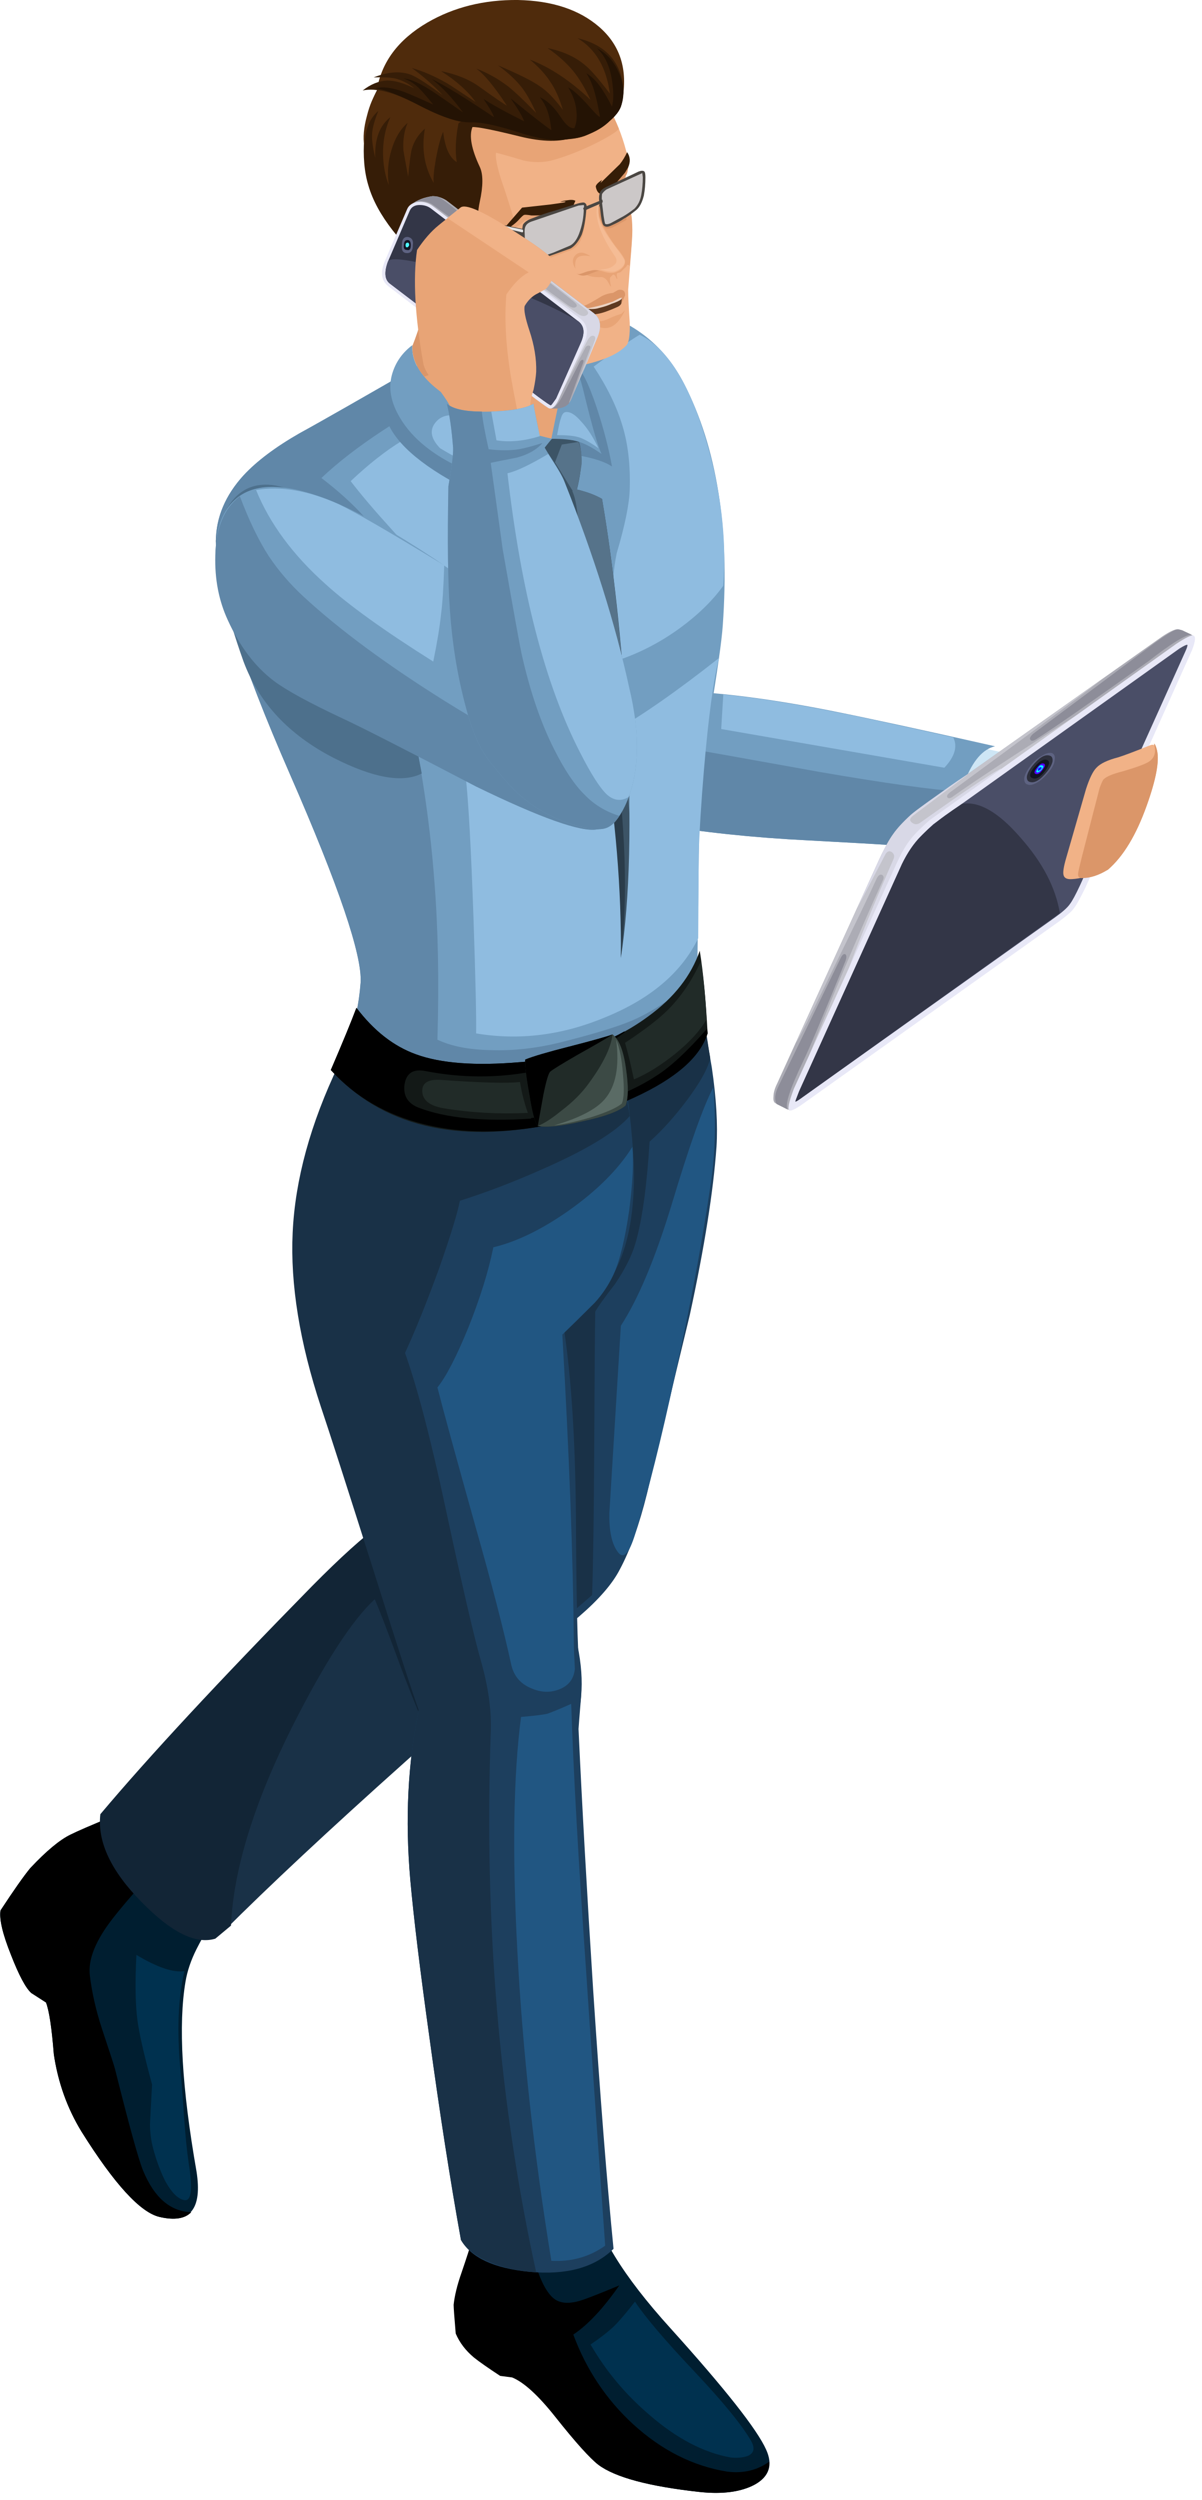 <?xml version="1.0" encoding="UTF-8"?> <svg xmlns="http://www.w3.org/2000/svg" xmlns:xlink="http://www.w3.org/1999/xlink" version="1.1" preserveAspectRatio="none" x="0px" y="0px" width="115px" height="239px" viewBox="0 0 115 239"><defs><filter id="Filter_1" x="-20%" y="-20%" width="140%" height="140%" color-interpolation-filters="sRGB"><feColorMatrix in="SourceGraphic" type="matrix" values="0 0 0 0 255 0 0 0 0 255 0 0 0 0 255 0 0 0 255 0" result="result1"></feColorMatrix><feComposite in2="result1" in="BackgroundImage" operator="in" result="result2"></feComposite><feBlend mode="multiply" in2="result2" in="SourceGraphic" result="result3"></feBlend></filter><filter id="Filter_2" x="-20%" y="-20%" width="140%" height="140%" color-interpolation-filters="sRGB"><feColorMatrix in="SourceGraphic" type="matrix" values="1 0 0 0 0 0 1 0 0 0 0 0 1 0 0 0 0 0 0.5 0" result="result1"></feColorMatrix></filter><filter id="Filter_3" x="-20%" y="-20%" width="140%" height="140%" color-interpolation-filters="sRGB"><feColorMatrix in="SourceGraphic" type="matrix" values="0 0 0 0 255 0 0 0 0 255 0 0 0 0 255 0 0 0 255 0" result="result1"></feColorMatrix><feComposite in2="result1" in="BackgroundImage" operator="in" result="result2"></feComposite><feBlend mode="multiply" in2="result2" in="SourceGraphic" result="result3"></feBlend></filter><g id="Layer0_0_MEMBER_0_MEMBER_0_MEMBER_0_MEMBER_0_FILL"><path fill="#001E30" stroke="none" d=" M 619.35 292.9 Q 616.3 294.15 615.3 294.65 613.75 295.4 611.45 297.85 610.5 299 608.6 301.9 608.4 303.15 609.6 306.15 610.75 309.1 611.55 309.8 L 612.95 310.7 Q 613.4 311.85 613.7 315.65 614.3 319.7 616.35 323.05 621.05 330.55 623.8 331.2 628.2 332.25 627.35 326.85 625.25 314.85 626.3 308.7 626.55 307.2 627.35 305.6 627.85 304.6 629.35 302 627.85 300.4 624.3 297.55 621.05 294.9 619.35 292.9 Z"></path></g><g id="Layer0_0_MEMBER_0_MEMBER_0_MEMBER_0_MEMBER_1_FILL"><path fill="#000000" stroke="none" d=" M 619.35 292.9 Q 616.3 294.15 615.3 294.65 613.75 295.4 611.45 297.85 610.5 299 608.6 301.9 608.4 303.15 609.6 306.15 610.75 309.1 611.55 309.8 L 612.95 310.7 Q 613.4 311.85 613.7 315.65 614.3 319.7 616.35 323.05 621.05 330.55 623.8 331.2 625.95 331.7 626.85 330.75 623.85 330.65 622.25 326.8 621.6 325.25 619.55 317.05 619.45 316.65 618.3 313.2 617.45 310.6 617.15 308.15 616.85 305.85 619.35 302.65 620.75 300.85 623.6 297.75 L 619.35 292.9 Z"></path></g><g id="Layer0_0_MEMBER_0_MEMBER_0_MEMBER_0_MEMBER_2_FILL"><path fill="#00314F" stroke="none" d=" M 625.8 317.05 Q 625.3 311.4 626.2 307.7 624.6 307.95 621.6 306.15 621.4 310.15 621.7 312.4 621.95 314.3 623.1 318.55 622.9 322.15 622.9 322.35 622.9 323.5 623.2 324.65 623.7 326.5 624.4 327.85 625.3 329.45 626.2 329.6 627.2 329.75 626.6 326.05 626.35 324.35 626.15 321.55 625.95 318.45 625.8 317.05 Z"></path></g><g id="Layer0_0_MEMBER_0_MEMBER_0_MEMBER_1_FILL"><path fill="#193147" stroke="none" d=" M 665.2 271.65 Q 666.8 269.95 666.9 266.75 666.7 263.1 666.65 261.55 666.55 257.6 661.75 257.2 656.8 256.8 653.2 261 648.5 262.2 644.95 265.3 639.95 269.65 632.85 278.3 625.7 287.35 623.55 289.9 623.05 294.25 625.15 299.35 627.4 304.7 629.95 303.9 636.45 297.4 647.25 287.75 663.45 273.25 665.2 271.65 Z"></path></g><g id="Layer0_0_MEMBER_0_MEMBER_0_MEMBER_2_FILL"><path fill="#122536" stroke="none" d=" M 659.05 277.1 L 653.3 261 Q 648.2 262.7 644.95 265 642.55 266.7 638.35 270.95 625.05 284.5 618.15 292.7 617.7 296.65 622.1 301.1 626.35 305.45 629.15 304.6 L 630.65 303.35 Q 631 295.35 636.5 284.35 641.15 275.15 644.4 272.15 644.95 273.35 646.9 278.65 648.65 283.3 649.7 285.35 L 659.05 277.1 Z"></path></g><g id="Layer0_0_MEMBER_0_MEMBER_0_MEMBER_3_FILL"><path fill="#1D3F5E" stroke="none" d=" M 674.55 244.95 Q 676.65 235.25 677.1 228.9 677.3 225.7 676.65 221.3 675.8 216.35 675.4 214.05 L 665.6 220.55 655.25 223.55 Q 654.05 232.1 653.5 245.65 652.95 258.45 653.35 267 654.05 268.6 654.85 274.1 655.9 278.55 658.7 277.35 661.15 276.25 663.95 273.8 666.8 271.35 667.85 269.3 669.35 266.5 670.45 262.05 674.2 246.35 674.55 244.95 Z"></path></g><g id="Layer0_0_MEMBER_0_MEMBER_0_MEMBER_4_FILL"><path fill="#193147" stroke="none" d=" M 676.5 220.4 Q 676.25 219 675.55 214.05 L 665.6 220.55 655.25 223.55 Q 654 232.4 653.35 244.75 652.7 257 653.1 265.2 653.25 269.6 654.1 272.9 655.5 278.3 658.3 277.7 L 665.2 271.75 Q 665.35 267.4 665.4 257.9 665.45 247.1 665.5 244.65 665.85 244 667.4 242 668.85 239.85 669.35 238.1 670.3 234.85 670.7 228.4 672.5 226.8 674.3 224.4 676.2 221.85 676.5 220.4 Z"></path></g><g id="Layer0_0_MEMBER_0_MEMBER_0_MEMBER_5_FILL"><path fill="#215682" stroke="none" d=" M 676.8 223.2 Q 675.35 225.95 672.8 234.45 670.45 242.15 667.95 246 L 666.85 263.9 Q 666.8 266.4 667.6 267.55 668.45 268.85 669.35 265.8 671.15 259.95 673.15 250.65 675.3 240.9 676.5 232.75 677.2 228.4 676.8 223.2 Z"></path></g><g id="Layer0_0_MEMBER_0_MEMBER_1_MEMBER_0_MEMBER_0_FILL"><path fill="#DB9669" stroke="none" d=" M 713.4 197.45 Q 715 193.95 714.45 193.6 710.75 191.5 704.7 192.15 703.35 192.4 702.65 192.5 701.45 192.65 700.55 192.45 L 699.5 199.2 709.35 202.45 Q 709.75 202.6 709.8 202.55 711.7 201.15 713.4 197.45 Z"></path></g><g id="Layer0_0_MEMBER_0_MEMBER_1_MEMBER_0_MEMBER_1_FILL"><path fill="#DB9669" stroke="none" d=" M 702.95 192.45 Q 703.05 193.8 704.6 194.6 705.9 195.25 707.4 195.2 708 195.2 708.6 194.45 709.2 193.6 709.8 193.5 710.45 193.4 712.8 193.85 714.9 194 715.2 192.3 713.8 192.15 711.55 191.45 709.55 190.85 708.8 190.85 708.05 190.85 706.3 191.5 704.25 192.25 702.95 192.45 Z"></path></g><g id="Layer0_0_MEMBER_0_MEMBER_1_MEMBER_0_MEMBER_2_FILL"><path fill="#CEE6F5" stroke="none" d=" M 673.25 186.1 L 673.45 197.75 Q 680.15 198.9 687.95 199.35 699.2 200 702.5 200.3 701.6 197.25 702.8 194.35 703.85 191.8 705.4 191.4 694.95 189.05 689.45 187.95 679.7 186.05 673.25 186.1 Z"></path></g><g id="Layer0_0_MEMBER_0_MEMBER_1_MEMBER_0_MEMBER_3_FILL"><path fill="#729EC1" stroke="none" d=" M 687.8 187.15 Q 678.1 185.25 671.6 185.3 L 671.25 198.05 Q 677.9 199.2 685.95 199.6 697.25 200.2 700.8 200.55 699.65 197.25 700.85 193.95 702 191 703.75 190.6 693.35 188.25 687.8 187.15 Z"></path></g><g id="Layer0_0_MEMBER_0_MEMBER_1_MEMBER_0_MEMBER_4_FILL"><path fill="#8FBCE0" stroke="none" d=" M 677.75 185.65 Q 677.7 186.4 677.55 188.95 L 698.9 192.65 Q 700.4 191.05 699.75 189.75 691 187.8 688.85 187.4 682.45 186.1 677.75 185.65 Z"></path></g><g id="Layer0_0_MEMBER_0_MEMBER_1_MEMBER_0_MEMBER_5_FILL"><path fill="#6087A8" stroke="none" d=" M 686.95 193.05 Q 676.4 191.15 671.8 190.35 L 671.25 198.05 Q 677.9 199.2 685.95 199.6 697.25 200.2 700.8 200.55 699.85 197.8 700.6 194.95 696.2 194.65 686.95 193.05 Z"></path></g><g id="Layer0_0_MEMBER_0_MEMBER_1_MEMBER_1_MEMBER_0_MEMBER_0_FILL"><path fill="#ACACB5" stroke="none" d=" M 719.75 180.1 L 696.2 196.75 Q 694.75 198.05 694.15 198.85 693.5 199.65 692.7 201.35 L 682.9 222.85 Q 682.55 223.55 682.55 224.1 682.5 224.55 682.7 224.7 L 684.1 225.4 Q 684.45 225.65 689.9 221.05 L 690.15 221.15 Q 690.25 221.2 699.6 214.35 708.7 207.7 709.35 207.15 710.75 206.3 711.05 205.85 711.1 205.75 711.95 203.85 722.95 180.15 722.75 180.05 721.55 179.45 721.25 179.4 720.8 179.4 719.75 180.1 Z"></path></g><g id="Layer0_0_MEMBER_0_MEMBER_1_MEMBER_1_MEMBER_0_MEMBER_1_FILL"><path fill="#C4C4CC" stroke="none" d=" M 697.25 196 Q 696.05 196.85 695.7 197.15 694.55 198.2 694 199 693.45 199.75 692.7 201.35 L 684.7 218.95 Q 685 218.65 688.4 211.6 691.45 205.4 692.4 203.3 692.65 202.75 692.95 202.9 693.2 203.05 693 203.45 689.4 211.4 686.05 219.95 L 685 224.95 Q 686.9 223.6 691.9 219.45 693.25 218.55 693.6 218.1 693.7 217.95 694.5 216.1 694.9 215.2 703.05 201.95 711.1 188.9 711.6 187.6 702.8 193.2 699.65 195.45 699.35 195.65 699.2 195.5 699.05 195.3 699.45 195 713.05 185 714.1 184.1 L 697.25 196 Z"></path></g><g id="Layer0_0_MEMBER_0_MEMBER_1_MEMBER_1_MEMBER_0_MEMBER_2_FILL"><path fill="#D8D8E6" stroke="none" d=" M 698.4 195.15 Q 696.2 196.7 695.7 197.15 694.55 198.2 694 199 693.45 199.75 692.7 201.35 L 690.55 206.1 693.25 200.95 Q 693.5 200.5 693.85 200.7 694.2 200.95 694.05 201.35 691.25 207.75 689.75 211.85 L 704.35 192.7 Q 702.5 193.7 696.6 197.9 696.2 198.2 695.8 197.9 695.4 197.6 695.95 197.2 L 701.2 193.25 Q 700.55 193.6 698.4 195.15 Z"></path></g><g id="Layer0_0_MEMBER_0_MEMBER_1_MEMBER_1_MEMBER_0_MEMBER_3_FILL"><path fill="#8D8D99" stroke="none" d=" M 722.6 179.95 L 721.85 179.6 Q 721.5 179.4 721.1 179.45 720.65 179.55 719.05 180.7 L 707.4 189.4 Q 706.95 189.8 707.15 190 707.3 190.2 707.8 189.85 710.1 188.4 718.45 182.45 721.85 179.8 722.6 179.95 Z"></path></g><g id="Layer0_0_MEMBER_0_MEMBER_1_MEMBER_1_MEMBER_0_MEMBER_4_FILL"><path fill="#E8E8F7" stroke="none" d=" M 721.1 180.8 L 697.5 197.65 Q 696.25 198.75 695.7 199.45 695.05 200.25 694.4 201.65 L 684.5 223.35 Q 683.75 225.35 684.1 225.4 684.35 225.55 685.7 224.55 L 709.8 207.4 Q 710.9 206.6 711.25 206.15 711.65 205.65 712.4 204.1 L 722.6 181.4 Q 723.1 180.1 722.7 180 722.4 179.95 721.1 180.8 Z"></path></g><g id="Layer0_0_MEMBER_0_MEMBER_1_MEMBER_1_MEMBER_0_MEMBER_5_FILL"><path fill="#8D8D99" stroke="none" d=" M 689.45 210.5 Q 689.25 210.35 689 210.8 L 683.05 223.05 Q 682.5 224.15 682.85 224.8 L 683.95 225.35 Q 683.4 224.85 685.4 220.7 686.25 218.95 689.45 211.1 689.6 210.65 689.45 210.5 Z"></path></g><g id="Layer0_0_MEMBER_0_MEMBER_1_MEMBER_1_MEMBER_0_MEMBER_6_FILL"><path fill="#4A4E67" stroke="none" d=" M 721.95 181.55 Q 722.2 181 722.15 180.9 722.05 180.85 721.4 181.25 L 697.85 198.05 Q 696.65 199.15 696.15 199.8 695.5 200.55 694.85 201.85 L 685 223.6 Q 684.65 224.5 684.65 224.55 684.65 224.65 685.4 224.1 L 709.5 206.95 Q 710.55 206.2 710.9 205.7 711.25 205.25 711.9 203.85 L 721.95 181.55 Z"></path></g><g id="Layer0_0_MEMBER_0_MEMBER_1_MEMBER_1_MEMBER_0_MEMBER_7_FILL"><path fill="#333647" stroke="none" d=" M 709.95 206.55 Q 709.35 202.9 706.2 199.35 703.05 195.7 700.6 196.1 698.7 197.35 697.85 198.1 697.45 198.4 696.65 199.2 695.65 200.2 694.85 201.85 L 685 223.6 Q 684.65 224.5 684.65 224.55 684.65 224.65 685.4 224.1 L 709.95 206.55 Z"></path></g><g id="Layer0_0_MEMBER_0_MEMBER_1_MEMBER_1_MEMBER_0_MEMBER_8_MEMBER_0_FILL"><path fill="#5E6382" stroke="none" d=" M 709.45 191.95 Q 709.55 191.4 709.2 191.25 708.8 191.15 708.25 191.5 707.65 191.8 707.15 192.45 706.65 193.1 706.55 193.6 706.5 194.15 706.85 194.25 707.2 194.4 707.8 194.05 708.4 193.7 708.9 193.05 709.4 192.45 709.45 191.95 Z"></path></g><g id="Layer0_0_MEMBER_0_MEMBER_1_MEMBER_1_MEMBER_0_MEMBER_8_MEMBER_1_FILL"><path fill="#2D2F3B" stroke="none" d=" M 709.25 192.05 Q 709.3 191.6 709 191.5 708.3 191.25 707.3 192.5 706.9 193 706.8 193.45 706.75 193.9 707.05 194 707.75 194.25 708.75 193 709.15 192.5 709.25 192.05 Z"></path></g><g id="Layer0_0_MEMBER_0_MEMBER_1_MEMBER_1_MEMBER_0_MEMBER_8_MEMBER_2_FILL"><path fill="#111421" stroke="none" d=" M 708.55 192.95 Q 709.2 192.05 708.7 191.9 708.2 191.75 707.5 192.6 706.8 193.5 707.35 193.65 707.85 193.85 708.55 192.95 Z"></path></g><g id="Layer0_0_MEMBER_0_MEMBER_1_MEMBER_1_MEMBER_0_MEMBER_8_MEMBER_3_FILL"><path fill="#5100FF" stroke="none" d=" M 708.3 192.85 Q 708.7 192.35 708.4 192.25 708.15 192.15 707.75 192.65 707.35 193.15 707.65 193.25 707.95 193.35 708.3 192.85 Z"></path></g><g id="Layer0_0_MEMBER_0_MEMBER_1_MEMBER_1_MEMBER_0_MEMBER_8_MEMBER_4_FILL"><path fill="#00FFFF" stroke="none" d=" M 708.2 192.85 Q 708.5 192.45 708.3 192.45 708.05 192.3 707.85 192.7 707.6 193.05 707.75 193.1 707.9 193.15 708.2 192.85 Z"></path></g><g id="Layer0_0_MEMBER_0_MEMBER_1_MEMBER_1_MEMBER_0_MEMBER_8_MEMBER_5_FILL"><path fill="#1E00FF" stroke="none" d=" M 708.15 192.8 Q 708.25 192.6 708.15 192.6 708.1 192.55 707.9 192.7 707.8 192.95 707.9 192.95 L 708.15 192.8 Z"></path></g><g id="Layer0_0_MEMBER_0_MEMBER_1_MEMBER_1_MEMBER_1_MEMBER_0_FILL"><path fill="#F1B287" stroke="none" d=" M 715.55 191.65 Q 714 192.05 713.45 192.65 712.95 193.15 712.45 194.7 L 710.55 201.3 Q 710.2 202.5 710.3 202.9 710.4 203.35 711.1 203.3 712.25 203.25 714.55 202.4 716.75 200.5 718.25 196.3 719.6 192.55 719.25 191 719.1 190.3 718.6 190.5 716.35 191.4 715.55 191.65 Z"></path></g><g id="Layer0_0_MEMBER_0_MEMBER_1_MEMBER_1_MEMBER_1_MEMBER_1_FILL"><path fill="#DB9669" stroke="none" d=" M 715.95 193 Q 714.55 193.35 714.15 193.75 714.05 193.8 713.75 194.6 L 712.05 201.2 Q 711.7 202.6 711.7 202.75 711.65 203.25 712.1 203.2 713.25 203.2 714.55 202.4 716.75 200.5 718.25 196.3 719.6 192.55 719.25 191 719.1 190.35 718.95 190.35 719.3 191.5 718.5 192.05 718 192.4 715.95 193 Z"></path></g><g id="Layer0_0_MEMBER_0_MEMBER_2_MEMBER_0_MEMBER_0_FILL"><path fill="#001E30" stroke="none" d=" M 665.15 329.5 L 653.65 333.6 Q 652.85 336.6 652.75 337.3 652.5 339.15 652.75 341.75 653.3 343.05 654.5 344.05 655.25 344.65 657 345.8 L 658.2 346 Q 659.8 346.7 662 350.1 664.5 353.9 665.8 354.9 668.2 356.7 675.5 357.5 678.8 357.85 680.75 356.8 682.85 355.65 681.85 353.45 680.55 350.55 672.7 341.85 665.85 334.3 665.15 329.5 Z"></path></g><g id="Layer0_0_MEMBER_0_MEMBER_2_MEMBER_0_MEMBER_1_FILL"><path fill="#000000" stroke="none" d=" M 653.9 344.65 Q 654.65 345.25 656.4 346.4 L 657.55 346.55 Q 659.25 347.25 661.7 350.35 664.6 354 665.8 354.9 668.2 356.7 675.5 357.5 678.3 357.8 680.2 357.05 682.2 356.25 682.15 354.6 680.4 355.85 678.1 355.55 673.2 354.75 669.1 351 665.25 347.45 663.4 342.45 665.5 341.05 667.8 337.75 665.4 338.75 664.4 339.1 662.7 339.7 661.75 339.15 660.8 338.6 660 336.4 659.5 335.15 658.6 331.85 L 653.65 333.6 Q 653.5 334.2 652.7 336.55 652.1 338.25 651.95 339.6 651.95 340 652.15 342.35 652.7 343.65 653.9 344.65 Z"></path></g><g id="Layer0_0_MEMBER_0_MEMBER_2_MEMBER_0_MEMBER_2_FILL"><path fill="#00314F" stroke="none" d=" M 675.05 346.05 Q 670.75 341.5 669.3 339.3 668.1 340.85 667.3 341.65 666.45 342.45 665.05 343.4 667.25 347.2 670.65 350.1 674.55 353.5 678.45 354.2 679.4 354.3 680.1 354.05 681 353.65 680.4 352.6 679.1 350.35 675.05 346.05 Z"></path></g><g id="Layer0_0_MEMBER_0_MEMBER_2_MEMBER_1_FILL"><path fill="#1D3F5E" stroke="none" d=" M 662.55 246.6 Q 663.4 245.4 665.4 243.4 666.95 241.85 667.65 240.25 669.25 236.8 669.2 231.35 669.15 227.65 668.2 221.4 L 645.4 223 641.25 221.55 Q 639.95 223.55 638.65 231.7 637.3 240.3 638.05 244.35 639.4 251.7 644.3 266.8 648.75 280.75 649.15 284.2 649.8 286.45 652.5 287.4 655 288.3 657.9 287.7 665.15 286.1 664 279.05 663.7 275.95 663.65 264 663.55 253.4 662.55 246.6 Z"></path></g><g id="Layer0_0_MEMBER_0_MEMBER_2_MEMBER_2_FILL"><path fill="#1D3F5E" stroke="none" d=" M 663.8 276.55 Q 663.65 273.95 661.35 273.25 659.3 272.55 656.4 273.65 649.3 276.35 648.6 282.85 647.05 290.3 647.8 298.95 648.3 304.5 649.65 314.15 651.1 324.8 652.65 333.4 654.1 335.95 659.2 336.45 664.5 336.95 667.25 334.25 666.3 324.7 665.3 309.5 664.4 295.4 663.9 284.55 663.9 284.45 664.15 281.4 664.35 279.2 663.8 276.55 Z"></path></g><g id="Layer0_0_MEMBER_0_MEMBER_2_MEMBER_3_FILL"><path fill="#193147" stroke="none" d=" M 650.55 240.55 Q 652.2 235.85 652.55 234.05 656.35 232.85 660.4 231.05 666.8 228.25 668.8 225.95 668.55 224.35 668.35 223.6 668.05 222.85 668 222.4 L 640.95 221.05 Q 636.9 229.5 636.55 237.1 636.2 244.5 639.25 253.75 640.4 257.15 644.35 269.6 647.75 280.4 648.6 282.7 L 648.6 282.85 Q 647.05 290.3 647.8 298.95 648.3 304.5 649.65 314.15 651.1 324.8 652.65 333.4 653.4 334.7 655.45 335.55 657.4 336.35 659.85 336.5 654.55 312.35 655.5 284.95 655.65 281.85 654.55 278 653.55 274.5 651.15 263.3 649.05 253.5 647.3 248.6 648.8 245.35 650.55 240.55 Z"></path></g><g id="Layer0_0_MEMBER_0_MEMBER_2_MEMBER_4_FILL"><path fill="#215682" stroke="none" d=" M 655.75 238.5 Q 655.05 241.95 653.35 246.2 651.65 250.35 650.4 251.9 651.2 255.05 654 265.05 656.4 273.5 657.45 278.35 657.8 280 659.35 280.65 660.7 281.25 661.95 280.8 663.4 280.3 663.55 278.8 663.45 277.05 663.45 276.3 663.35 264.2 662.35 246.85 663.75 245.5 665.45 243.8 666.55 242.6 667.25 241.1 668.15 239.1 668.75 234.95 669.25 231.05 669.05 228.9 667.05 232.1 662.95 235 659.1 237.7 655.75 238.5 Z"></path></g><g id="Layer0_0_MEMBER_0_MEMBER_2_MEMBER_5_FILL"><path fill="#215682" stroke="none" d=" M 660.9 283.1 Q 660.2 283.25 658.4 283.4 657.3 291.85 658.05 305.8 658.8 320.1 661.3 335.4 664.2 335.55 666.45 333.95 665.25 317.15 664.65 308.05 663.5 291.65 663.2 282.15 661.5 282.9 660.9 283.1 Z"></path></g><g id="Layer0_0_MEMBER_0_MEMBER_3_MEMBER_0_FILL"><path fill="#729EC1" stroke="none" d=" M 675.45 197.7 Q 675.5 193.65 676.45 187.85 677.55 181.25 677.7 179.05 678.7 165.05 674 155.95 670.75 149.6 663 148.45 660 148 650.15 153.3 639.65 159.35 637.25 160.65 633.75 162.65 631.85 164.7 629.25 167.55 629.2 170.95 629.15 176.95 636.3 193.3 643.3 209.3 643.05 213.2 642.8 216.6 641.65 219.35 649.55 224.9 661.25 222.75 673 220.55 675.25 213.05 L 675.45 197.7 Z"></path></g><g id="Layer0_0_MEMBER_0_MEMBER_3_MEMBER_1_FILL"><path fill="#8FBCE0" stroke="none" d=" M 677.35 182.15 Q 671.4 186.85 667.1 189.3 659.05 193.85 653.1 193.45 653.5 196.95 653.85 207 654.15 215.95 654.1 218.05 660.35 219.1 666.6 216.45 673 213.8 675.35 208.95 L 675.4 200.95 Q 675.5 197.6 675.9 192.85 676.55 185.2 677.35 182.15 Z"></path></g><g id="Layer0_0_MEMBER_0_MEMBER_3_MEMBER_2_FILL"><path fill="#6087A8" stroke="none" d=" M 648.05 184.5 Q 648.5 182.1 648.4 181.3 647.8 175.75 646.1 172.5 644.15 168.65 639.3 164.95 644 160.5 653.45 155.65 662.1 151.2 667.7 149.8 665.7 148.85 663 148.45 660 148 650.15 153.3 639.65 159.35 637.25 160.65 633.75 162.65 631.85 164.7 629.25 167.55 629.2 170.95 629.15 176.95 636.3 193.3 643.3 209.3 643.05 213.2 642.8 216.35 641.8 219 641.55 221.3 646.45 222.75 651.25 224.1 657.5 223.7 664.45 223.25 669.1 220.65 674.55 217.65 675.25 212.35 L 674.5 213.3 Q 671.65 215.7 668.95 216.85 666.8 217.75 662 218.95 658.7 219.75 655.55 219.65 652.4 219.6 650.4 218.65 650.65 210.25 650.1 203.4 649.55 196.05 647.95 188.25 647.65 186.7 648.05 184.5 Z"></path></g><g id="Layer0_0_MEMBER_0_MEMBER_3_MEMBER_3_FILL"><path fill="#4D708C" stroke="none" d=" M 648.05 184.5 Q 648.5 182.1 648.4 181.3 648.05 178.2 645.4 174.25 642.75 170.35 639.45 167.9 635.85 165.2 633.2 165.65 630.15 166.2 629.2 170.95 629.2 175.05 631.85 182.5 634.05 188.4 640.45 191.7 646.15 194.6 648.9 193.2 L 647.95 188.25 Q 647.65 186.7 648.05 184.5 Z"></path></g><g id="Layer0_0_MEMBER_0_MEMBER_3_MEMBER_4_FILL"><path fill="#8FBCE0" stroke="none" d=" M 676.05 161.15 Q 673.65 153.15 669.75 151.25 668.1 152.25 665.35 154.3 667.3 157.25 668.1 159.95 668.9 162.55 668.8 166 668.75 168.1 667.55 172.15 666.65 176.55 667.75 182.35 670.85 181.3 673.6 179.3 676.2 177.4 677.75 175.25 678.25 168.45 676.05 161.15 Z"></path></g><g id="Layer0_0_MEMBER_0_MEMBER_3_MEMBER_5_FILL"><path fill="#8FBCE0" stroke="none" d=" M 660 169.15 Q 656.25 167.2 654.05 166 650 163.8 647 161.4 644.7 162.8 642.1 165.25 643.55 167.15 646.1 169.95 648.1 172.15 648.95 173.6 651 177 651.15 182 651.2 184.65 651.05 189 653.15 190.2 657.35 188.6 661.3 187.1 664.5 184.15 665.55 180.2 664.45 175.9 663.25 171.1 660 169.15 Z"></path></g><g id="Layer0_0_MEMBER_0_MEMBER_4_MEMBER_0_FILL"><path fill="#131917" stroke="none" d=" M 661.55 226.7 Q 667 225.55 671.3 223 675.5 220.5 676.25 218.05 676 213.25 675.5 210.15 674.25 213.75 670.6 216.4 667.45 218.75 662.95 220.05 659.85 220.7 658.3 220.8 651.9 221.35 648.35 220.05 645.15 218.9 642.65 215.6 641.9 217.6 640.2 221.55 647.55 229.6 661.55 226.7 Z"></path></g><g id="Layer0_0_MEMBER_0_MEMBER_4_MEMBER_1_FILL"><path fill="#000000" stroke="none" d=" M 676.25 218.05 L 676.2 217.6 Q 673.4 220.8 671.35 222.1 666.9 225 659.35 226.15 L 659.35 226.2 Q 652.5 226.65 648.6 225.15 647.05 224.55 647.25 222.95 647.5 221.3 649.25 221.65 654.4 222.65 659.45 221.7 664.65 220.7 668.3 217.95 L 668.3 217.85 Q 666.1 219.1 662.95 220.05 659.85 220.7 658.3 220.8 651.9 221.35 648.35 220.05 645.15 218.9 642.65 215.6 641.9 217.6 640.2 221.55 643.65 225.35 649 226.7 653.7 227.9 659.3 227.1 664.4 226.4 669.2 224.2 675.2 221.45 676.25 218.05 Z"></path></g><g id="Layer0_0_MEMBER_0_MEMBER_4_MEMBER_2_FILL"><path fill="#212B28" stroke="none" d=" M 658.8 220.55 Q 658.75 221.45 659.2 223.9 659.6 226.45 660 226.9 661.3 227.15 664.3 226.45 667.4 225.8 668.4 224.95 668.8 223.9 668.45 221.5 668.1 218.85 667.15 218.15 666.35 218.45 663.05 219.3 659.9 220.1 658.8 220.55 Z"></path></g><g id="Layer0_0_MEMBER_0_MEMBER_4_MEMBER_3_FILL"><path fill="#000000" stroke="none" d=" M 658.8 220.55 Q 658.75 221.45 659.2 223.9 659.6 226.45 660 226.9 660.35 224.95 660.55 223.85 660.95 221.9 661.2 221.7 661.55 221.4 663.8 220.1 666.4 218.65 667.15 218.15 666.35 218.45 663.05 219.3 659.9 220.1 658.8 220.55 Z"></path></g><g id="Layer0_0_MEMBER_0_MEMBER_4_MEMBER_4_FILL"><path fill="#3C4A45" stroke="none" d=" M 667.15 218.15 Q 666.95 220 664.9 222.8 663.9 224.2 662.25 225.45 660.9 226.55 660 226.9 661.3 227.15 664.3 226.45 667.4 225.8 668.4 224.95 668.8 223.9 668.45 221.5 668.1 218.85 667.15 218.15 Z"></path></g><g id="Layer0_0_MEMBER_0_MEMBER_4_MEMBER_5_FILL"><path fill="#5A6B65" stroke="none" d=" M 667.5 218.65 Q 668 222.5 666.4 224.35 665.15 225.8 661.55 226.85 663.15 226.65 665.15 226.05 667.35 225.35 668.05 224.75 668.35 224 668.15 221.95 668 219.85 667.5 218.65 Z"></path></g><g id="Layer0_0_MEMBER_0_MEMBER_4_MEMBER_6_FILL"><path fill="#212B28" stroke="none" d=" M 659.05 225.65 Q 658.55 224.25 658.3 222.7 656.35 222.9 650.8 222.5 648.9 222.35 648.95 223.6 649 224.85 650.95 225.2 654.85 225.85 659.05 225.65 Z"></path></g><g id="Layer0_0_MEMBER_0_MEMBER_4_MEMBER_7_FILL"><path fill="#212B28" stroke="none" d=" M 676.15 216.7 Q 676 213.6 675.6 211.15 674.35 213.9 672.45 215.8 671.15 217.1 668.35 218.95 668.75 220.3 669.2 222.45 671.1 221.65 673.15 220 675.25 218.3 676.15 216.7 Z"></path></g><g id="Layer0_0_MEMBER_0_MEMBER_5_MEMBER_0_FILL"><path fill="#6087A8" stroke="none" d=" M 665.65 158.25 Q 664.4 154.5 663.5 154.15 662.3 156.5 661.95 158.05 661.7 159.2 661.3 161.2 655.55 160.3 652.9 159.55 648.15 158.25 648.35 155.35 648 155.6 647.35 155.6 646.7 155.5 646.35 155.5 645.35 156.6 645.3 157.8 645.15 161.2 650.75 164.65 654.8 167.1 658.95 168.25 659 167.45 659.5 166.3 659.7 166.55 660.25 166.75 660.85 166.9 661.4 167.45 661.05 168.7 660.4 170.95 660.6 171.7 663.25 177.3 666 183.1 666.2 183.65 666.95 183.25 666.3 177.85 665.65 172.5 666.4 172.05 L 665.75 167.1 Q 664.75 166.45 663.45 166.1 664.05 164.15 663.95 162.8 666.15 163.2 667.1 163.85 666.65 161.3 665.65 158.25 Z"></path></g><g id="Layer0_0_MEMBER_0_MEMBER_5_MEMBER_1_MEMBER_0_FILL"><path fill="#3C5466" stroke="none" d=" M 661.1 161.3 Q 660.2 161.6 659.05 162.75 659.4 164.65 659.85 165.25 660.15 165.75 661.95 167.1 L 661.15 170.9 Q 664.5 179.35 666.35 190.15 668.25 201.15 667.95 210.85 669.25 202.3 668.5 188.4 667.8 176.65 666.15 166.95 665.2 166.4 663.75 166.05 664.25 164.05 664.15 162.6 664.05 161.3 663.6 161 662 160.95 661.1 161.3 Z"></path></g><g id="Layer0_0_MEMBER_0_MEMBER_5_MEMBER_1_MEMBER_1_FILL"><path fill="#2A3C4A" stroke="none" d=" M 659.95 161.95 L 659.05 162.75 Q 659.4 164.65 659.85 165.25 660.15 165.75 661.95 167.1 L 661.15 170.9 Q 664.4 179.1 666.25 190.25 668.05 201.05 667.95 210.8 669 202.35 667.25 189.75 665.65 178 662.8 170.45 662.7 168.6 662.9 166.55 660.483 164.873 659.95 161.95 L 659.95 162 659.95 161.95 Z"></path></g><g id="Layer0_0_MEMBER_0_MEMBER_5_MEMBER_1_MEMBER_2_FILL"><path fill="#56738A" stroke="none" d=" M 664.2 163.6 Q 664.25 162.4 663.9 161.5 L 662.3 161.75 661.65 163.45 663.35 166.2 663.3 166.2 Q 663.8 167.25 663.9 169.85 665.85 175 667.2 183.2 668.3 189.95 668.75 197 668.9 191.35 667.95 181.25 667.15 172.6 666.15 166.95 665.2 166.4 663.75 166.05 664.1 164.4 664.2 163.6 Z"></path></g><g id="Layer0_0_MEMBER_0_MEMBER_5_MEMBER_2_MEMBER_0_FILL"><path fill="#E8A476" stroke="none" d=" M 648.9 141.45 Q 649.6 144.8 649.3 147.45 649.1 149.6 648 152.35 647.9 155.4 652.8 158.05 656.4 160.05 661.3 161.2 661.55 160.65 661.75 159.25 662 157.8 662.25 157.1 L 662.75 155.75 Q 663 155.1 663.3 152.75 663.7 150.05 664.15 148.35 L 648.9 141.45 Z"></path></g><g id="Layer0_0_MEMBER_0_MEMBER_5_MEMBER_2_MEMBER_1_FILL"><path fill="#DB9669" stroke="none" d=" M 648.9 141.45 Q 649.6 144.75 649.3 147.4 649.1 149.6 648 152.35 647.95 153.8 649.15 155.25 651.4 154.45 655.65 154.65 660.2 154.9 663.15 154.1 663.65 150.15 664.15 148.35 L 648.9 141.45 Z"></path></g><g id="Layer0_0_MEMBER_0_MEMBER_5_MEMBER_3_MEMBER_0_FILL"><path fill="#729EC1" stroke="none" d=" M 661.3 161.2 Q 662.95 161.2 663.8 161.45 664.75 161.7 666.1 162.65 665.6 161.6 664.55 157.35 663.75 153.9 663.15 153.75 663.15 154.45 661.95 158.05 661.7 159.2 661.3 161.2 Z"></path></g><g id="Layer0_0_MEMBER_0_MEMBER_5_MEMBER_3_MEMBER_1_FILL"><path fill="#729EC1" stroke="none" d=" M 652.25 163.8 Q 654.55 164.95 658.6 166.05 658.55 164.55 661.35 161.2 656.4 160.05 652.75 158 647.8 155.3 648 152.25 646.6 153.3 646.1 154.9 645.5 156.8 646.65 158.9 648.25 161.85 652.25 163.8 Z"></path></g><g id="Layer0_0_MEMBER_0_MEMBER_5_MEMBER_3_MEMBER_2_FILL"><path fill="#8FBCE0" stroke="none" d=" M 661.85 160.85 Q 663.25 160.85 663.9 161.05 664.6 161.25 665.8 162.1 665.05 160.5 664.15 159.55 663.3 158.55 662.65 158.65 662.35 158.7 662.2 159.3 662.1 159.5 661.85 160.85 Z"></path></g><g id="Layer0_0_MEMBER_0_MEMBER_5_MEMBER_3_MEMBER_3_FILL"><path fill="#8FBCE0" stroke="none" d=" M 653.55 159.3 Q 651.2 158.45 650.25 159.6 649.3 160.7 650.65 162.1 654 164.15 657.95 165.25 657.9 164.3 658.55 163.4 659 162.65 660.2 161.5 659.2 161.25 657.2 160.55 654.75 159.65 653.55 159.3 Z"></path></g><g id="Layer0_0_MEMBER_0_MEMBER_5_MEMBER_4_MEMBER_0_FILL"><path fill="#F1B287" stroke="none" d=" M 649.95 142.8 Q 650.75 144.75 651.85 147.7 652.9 149.85 654.9 150.75 L 661.75 153.7 Q 662.35 153.85 663.1 154.1 663.65 154.3 664.05 154.2 667.25 153.55 668.45 152.3 668.85 151.95 668.8 150.1 668.65 147.9 668.65 146.95 668.85 144.5 668.95 143.15 669.1 140.75 668.75 139.3 668.15 137.95 668.15 137.4 668.15 137 668.3 136.4 668.5 135.75 668.55 135.1 668.65 134.25 668.45 133.65 667.25 129.15 664.45 126.6 661.25 123.65 656.4 123.6 651 123.5 647.8 127.25 645.85 129.5 645.1 132.6 644.3 135.85 645.25 138.6 646.2 141.15 649.95 142.8 Z"></path></g><g id="Layer0_0_MEMBER_0_MEMBER_5_MEMBER_4_MEMBER_1_FILL"><path fill="#E8A476" stroke="none" d=" M 658.65 134.6 Q 660.05 134.9 661.3 134.6 663.35 134.05 665.65 132.9 667.6 131.9 667.75 131.55 664.55 123.65 656.4 123.6 651 123.5 647.8 127.25 645.85 129.5 645.1 132.6 644.3 135.85 645.25 138.6 646.2 141.15 649.95 142.8 650.75 144.75 651.65 147.75 652.6 150 654.55 150.95 656 151.6 662.5 154.05 663.85 154.35 664.75 154.05 661.7 151.55 660.85 150.6 658.35 147.65 658.65 144.15 658.7 143.8 658.4 143.5 658.05 143.2 657.9 143.05 657.4 142.4 657.55 141.45 657.8 140.55 657.75 140.4 657.7 140.05 656.8 137.3 655.9 134.8 656 133.85 657 134.1 658.65 134.6 Z"></path></g><g id="Layer0_0_MEMBER_0_MEMBER_5_MEMBER_4_MEMBER_2_MEMBER_0_FILL"><path fill="#361D07" stroke="none" d=" M 658.3 132.3 Q 661.55 133.1 663.5 132.35 654 128.7 652.7 128.15 649.85 126.95 648.4 126.7 646.1 126.35 644.75 127.65 643.65 129.5 643.4 132.4 643.2 135.05 643.8 137 645 141.15 650.75 145.9 651.55 146.55 651.55 144.3 651.5 141.6 651.6 141.05 L 652.8 143.35 655 144.45 Q 653.9 141.05 654.45 138.55 654.95 136.25 654.45 135.2 653.25 132.65 653.75 131.4 654.45 131.35 658.3 132.3 Z"></path></g><g id="Layer0_0_MEMBER_0_MEMBER_5_MEMBER_4_MEMBER_2_MEMBER_1_FILL"><path fill="#E8A476" stroke="none" d=" M 652 140.95 Q 651.25 139.5 650.1 139.25 648.3 138.8 647.95 140.45 647.7 141.65 648.3 143.4 648.5 144.1 649.2 144.5 650 145 650.2 145.4 650.6 146.2 651.3 146.6 651.9 146.95 652.5 146.85 653.5 146.75 653.25 145.45 652.75 143.95 652.6 143.5 652.6 142.15 652 140.95 Z"></path></g><g id="Layer0_0_MEMBER_0_MEMBER_5_MEMBER_4_MEMBER_2_MEMBER_2_FILL"><path fill="#4F2B0C" stroke="none" d=" M 653.75 130.6 Q 652.05 130.25 648.2 128.75 645.2 127.55 644.7 127.9 644.05 128.75 643.65 130.35 643.2 132 643.4 133.2 643.5 132 643.7 131.45 644 130.5 644.75 129.85 644.2 131.2 644.15 132.05 644.1 132.9 644.45 134.35 644.35 131.65 645.9 130.45 645.15 132.1 645.2 134.1 645.25 135.7 645.75 136.95 645.5 135.25 646 133.6 646.5 131.9 647.55 131 647.05 132.15 647.15 133.65 647.2 134 647.6 136.15 647.8 134 647.95 133.5 648.25 132.4 649.2 131.55 648.7 134.45 650.05 136.75 649.95 136.2 650.25 134.45 650.6 132.6 650.95 131.85 651.2 134.1 652.25 134.75 652 133.25 652.4 131.1 652.45 130.85 653.75 130.6 Z"></path></g><g id="Layer0_0_MEMBER_0_MEMBER_5_MEMBER_4_MEMBER_2_MEMBER_3_FILL"><path fill="#4F2B0C" stroke="none" d=" M 658.1 119.25 Q 653.25 119.2 649.45 121.4 645.25 123.85 644.6 127.9 646.8 127.6 654.4 130.6 661.5 133.45 664.6 132.2 665.95 131.65 666.95 130.75 667.85 129.95 668 129.25 669.05 124.55 665.85 121.8 663 119.35 658.1 119.25 Z"></path></g><g id="Layer0_0_MEMBER_0_MEMBER_5_MEMBER_4_MEMBER_2_MEMBER_4_FILL"><path fill="#361D07" stroke="none" d=" M 668 129.25 Q 668.2 128.5 668.2 127.75 667.85 123.85 663.8 122.9 666.4 124.45 666.9 128.2 665.3 126.1 664.55 125.5 663.15 124.3 660.95 123.85 662.45 124.9 663.4 126.05 664.25 127.1 665.05 128.8 662.15 126.05 659.25 124.95 660.5 126 661.15 127 661.9 128.05 662.4 129.75 661.2 128.15 660.2 127.5 659.15 126.75 656.2 125.5 657.7 126.6 658.5 127.65 659.15 128.5 659.85 130.05 658.15 128.3 657.15 127.5 655.7 126.4 654.1 125.8 655.2 126.55 657.05 129.35 656.65 129.15 654.35 127.5 652.95 126.5 650.75 126.05 652.95 127.45 654.05 129 651.65 127.4 651.3 127.2 649.55 126.2 647.95 125.75 649.6 126.95 650.9 128.35 648.95 126.9 648 126.45 646.45 125.8 644.3 126.65 645.65 126.6 646.35 126.75 647.35 127 648.2 127.7 646.7 126.95 645.6 126.95 644.4 127 643.25 127.9 645.15 127.5 648.4 129.2 651.95 131.05 653.7 131 654.8 130.95 658.25 132 661.35 132.9 663 132.5 663.85 132.5 664.6 132.2 665.95 131.65 666.95 130.75 667.85 129.95 668 129.25 Z"></path></g><g id="Layer0_0_MEMBER_0_MEMBER_5_MEMBER_4_MEMBER_2_MEMBER_5_FILL"><path fill="#241304" stroke="none" d=" M 667.95 129.45 Q 668.5 127.95 667.8 126.3 667.1 124.6 665.65 123.85 666.8 124.9 667.1 126.95 667.35 128.5 667.1 129.45 666.65 128.55 666.25 127.95 665.55 126.8 664.65 126.25 665.2 127.1 665.5 128.3 665.7 129 665.95 130.4 665.9 130.55 664.85 129.35 663.6 127.95 662.9 127.6 663.6 128.7 663.7 129.85 663.8 130.85 663.5 131.5 662.95 131.6 662.2 130.45 661.25 129 660.2 128.55 660.8 129.3 661.05 130.25 661.2 130.8 661.3 131.7 660.35 131.05 657.4 128.65 658.45 130.15 658.7 130.85 656 129.5 654.8 128.7 655.75 130.1 655.8 130.45 651.8 127.75 649.85 126.8 651.3 127.9 652.85 130 651.15 128.8 650.1 128.1 648.15 126.8 647.15 126.75 648.05 127.05 648.75 127.8 649.15 128.2 650 129.25 648.25 128.45 647.25 128.05 645.45 127.4 644.45 127.7 645.85 127.85 649 129.5 651.95 131 653.65 130.95 655 130.9 658 131.85 660.85 132.8 662.5 132.6 665.45 132.3 666.95 130.75 667.7 130.1 667.95 129.45 Z"></path></g><g id="Layer0_0_MEMBER_0_MEMBER_5_MEMBER_4_MEMBER_2_MEMBER_6_MEMBER_0_FILL"><path fill="#DB9669" stroke="none" d=" M 648.7 140.65 Q 648.8 140.35 649.3 140.2 649.8 140.05 650.55 140.8 651.25 141.55 651.35 142 650.4 141.75 650.15 142.25 650.35 142.15 650.95 142.25 651.05 142.3 651.25 142.45 651.5 142.6 651.7 142.55 651.75 142.3 651.45 141.65 651.05 140.8 650.5 140.3 649.8 139.7 649.15 139.95 648.1 140.45 648.7 142.3 648.55 141.1 648.7 140.65 Z"></path></g><g id="Layer0_0_MEMBER_0_MEMBER_5_MEMBER_4_MEMBER_2_MEMBER_6_MEMBER_1_FILL"><path fill="#DB9669" stroke="none" d=" M 651.45 143.9 Q 651.7 144.35 652 144.05 652.15 143.9 651.85 143.35 651.6 142.9 650.9 142.95 651.25 143.1 651.35 143.45 651.4 143.6 651.45 143.9 Z"></path></g><g id="Layer0_0_MEMBER_0_MEMBER_5_MEMBER_4_MEMBER_3_FILL"><path fill="#E8A476" stroke="none" d=" M 667.8 136.15 Q 667.5 136.75 666.75 137 666.1 137.85 665.95 138.4 665.65 139.2 665.9 140.2 666.15 141.35 667.45 143.7 667.7 144.25 667.55 144.4 667.45 144.5 666.85 144.55 665.7 144.5 665.45 144.5 665.2 144.55 664.45 145.35 664.8 145.75 665.9 145.75 666.45 145.65 666.8 146.35 667.1 146.95 666.95 146.35 666.85 145.85 666.95 145.75 L 667.2 145.5 Q 667.4 145.5 667.5 145.8 667.6 146 667.6 145.9 L 667.6 145.8 Q 667.5 145.4 667.65 145.35 667.95 145.3 668 145.2 668.2 145 668.35 144.85 668.45 144.8 668.55 144.6 668.65 144.5 668.8 144.7 668.8 144.55 669 142.4 669.1 141.25 669 140.15 668.95 139.5 668.6 138.7 668.25 137.9 668.2 137.45 668.15 137 668.25 136.75 668.4 136.35 668.45 135.85 668.5 135.3 668.35 134.65 667.95 135.9 667.8 136.15 Z"></path></g><g id="Layer0_0_MEMBER_0_MEMBER_5_MEMBER_4_MEMBER_4_MEMBER_0_FILL"><path fill="#E8A476" stroke="none" d=" M 668.05 147.5 Q 667.05 147.8 666.25 148.05 664.7 148.5 663.95 148.6 663.5 148.7 663.4 148.6 L 663.05 148.4 Q 662.95 148.3 662.9 148.45 662.85 148.55 662.95 148.6 L 663.8 148.85 Q 664.15 148.9 666.05 150.2 667.85 150.85 668.1 148 668.1 147.5 668.05 147.5 Z"></path></g><g id="Layer0_0_MEMBER_0_MEMBER_5_MEMBER_4_MEMBER_4_MEMBER_1_FILL"><path fill="#F1B287" stroke="none" d=" M 668.05 147.85 L 666.8 148.3 665.75 148.9 Q 665.6 148.95 665.15 148.8 664.7 148.7 664.5 148.7 L 663.5 148.75 Q 663.4 148.8 663.95 149.3 664.45 149.75 664.7 149.9 665 150.1 665.8 150.3 666.3 150.5 667.2 150.15 668.05 149.8 668.2 149.45 668.35 149.1 668.35 148.5 668.35 147.85 668.05 147.85 Z"></path></g><g id="Layer0_0_MEMBER_0_MEMBER_5_MEMBER_4_MEMBER_4_MEMBER_2_FILL"><path fill="#5E3920" stroke="none" d=" M 667.5 147.85 Q 667.15 148.05 666.9 148.05 L 663.9 148.75 Q 664.9 149.2 665.05 149.2 L 665.4 149.3 Q 666.05 149.25 666.9 148.9 667.05 148.85 667.5 148.65 667.9 148.5 668 148.25 L 668.05 147.75 Q 667.8 147.65 667.5 147.85 Z"></path></g><g id="Layer0_0_MEMBER_0_MEMBER_5_MEMBER_4_MEMBER_4_MEMBER_3_FILL"><path fill="#EBD3C3" stroke="none" d=" M 666.95 147.95 Q 666 148.35 665.65 148.45 L 664.3 148.7 Q 664.55 148.8 665.1 148.8 665.55 148.8 665.85 148.7 666.65 148.5 667.05 148.3 667.8 148.05 668 147.85 668.15 147.6 668.05 147.45 667.8 147.6 666.95 147.95 Z"></path></g><g id="Layer0_0_MEMBER_0_MEMBER_5_MEMBER_4_MEMBER_4_MEMBER_4_FILL"><path fill="#E8A476" stroke="none" d=" M 663.4 148 Q 662.7 148.15 662.55 148.35 662.4 148.6 662.5 149.35 662.6 148.75 662.75 148.5 662.95 148.25 663.4 148 Z"></path></g><g id="Layer0_0_MEMBER_0_MEMBER_5_MEMBER_4_MEMBER_4_MEMBER_5_FILL"><path fill="#DB9669" stroke="none" d=" M 667.85 146.95 Q 667.7 146.95 667.55 147.05 667.3 147.2 667.2 147.25 666.65 147.3 666.15 147.55 665 148.25 664.65 148.4 664.2 148.6 663.6 148.65 663.45 148.7 663.45 148.75 663.45 148.8 663.55 148.8 L 664.9 148.7 Q 665.9 148.5 666.5 148.3 L 667.15 148.1 667.85 147.75 668.05 147.7 668.05 148.2 668.35 147.5 Q 668.4 146.95 667.85 146.95 Z"></path></g><g id="Layer0_0_MEMBER_0_MEMBER_5_MEMBER_4_MEMBER_4_MEMBER_6_FILL"><path fill="#E8A476" stroke="none" d=" M 664.75 149.7 Q 665 149.85 665.5 150.35 667.25 151.3 668.35 148.9 L 668 149.25 Q 667.5 149.4 667.15 149.55 666.45 149.9 666.1 149.95 665.5 150.05 664.75 149.7 Z"></path></g><g id="Layer0_0_MEMBER_0_MEMBER_5_MEMBER_4_MEMBER_5_FILL"><path fill="#E8A476" stroke="none" d=" M 656.8 141.25 L 656.5 141.55 Q 657.65 141.25 658.4 140.65 658.8 140.3 658.9 140.3 658.95 140.25 659.5 140.3 660.25 140.35 661.4 140.4 661.7 140.4 660.2 141.8 660.95 141.65 661.55 141.35 661.7 141.25 662 140.95 662.25 140.7 662.45 140.6 662.55 140.55 662.8 140.7 663.1 140.65 663.3 139.95 663.45 139.35 663.35 138.9 662.25 139.4 661 139.5 660.35 139.55 658.55 139.5 657.5 140.7 656.8 141.25 Z"></path></g><g id="Layer0_0_MEMBER_0_MEMBER_5_MEMBER_4_MEMBER_6_FILL"><path fill="#361D07" stroke="none" d=" M 663.25 139.2 Q 663.35 139.05 663.6 138.45 663.35 138.3 662.8 138.4 662.35 138.45 662.15 138.55 662.9 138.45 662.55 138.6 661.6 138.75 661.2 138.8 L 658.5 139.1 656.45 141.45 Q 657.6 140.9 658.15 140.3 658.6 139.8 658.7 139.8 658.8 139.75 659.4 139.85 661.4 139.85 662.6 139.6 663.05 139.5 663.25 139.2 Z"></path></g><g id="Layer0_0_MEMBER_0_MEMBER_5_MEMBER_4_MEMBER_7_FILL"><path fill="#E6E6E6" stroke="none" d=" M 662.55 140.3 Q 661.7 139.85 660.3 140.5 659.3 140.95 658.3 141.85 658.6 141.8 659.1 141.8 660.3 141.8 660.8 141.5 661.25 141.25 661.9 140.5 661.95 140.45 662.25 140.4 662.5 140.4 662.55 140.3 Z"></path></g><g id="Layer0_0_MEMBER_0_MEMBER_5_MEMBER_4_MEMBER_8_MEMBER_0_FILL"><path fill="#032836" stroke="none" d=" M 661.2 140.2 L 660.45 140.4 659.65 140.8 659.35 141.15 Q 659.95 141.75 660.4 141.6 661.15 141.4 661.2 141.15 661.3 140.95 661.2 140.2 Z"></path></g><g id="Layer0_0_MEMBER_0_MEMBER_5_MEMBER_4_MEMBER_8_MEMBER_1_FILL"><path fill="#000000" stroke="none" d=" M 660.9 140.25 L 660.45 140.35 659.9 140.65 659.7 140.85 Q 660.1 141.35 660.5 141.25 660.7 141.2 660.95 140.95 661 140.75 660.9 140.25 Z"></path></g><g id="Layer0_0_MEMBER_0_MEMBER_5_MEMBER_4_MEMBER_8_MEMBER_2_FILL"><path fill="#096282" stroke="none" d=" M 661.2 140.7 L 661.05 140.75 Q 661 141.15 660.65 141.25 660.3 141.4 659.9 141.2 L 659.75 141.35 Q 660.1 141.6 660.6 141.5 661.15 141.3 661.2 140.7 Z"></path></g><g id="Layer0_0_MEMBER_0_MEMBER_5_MEMBER_4_MEMBER_8_MEMBER_3_FILL"><path fill="#FFFFFF" stroke="none" d=" M 661.2 140.75 L 661.2 140.45 660.5 140.9 Q 660.6 140.95 661.2 140.75 Z"></path></g><g id="Layer0_0_MEMBER_0_MEMBER_5_MEMBER_4_MEMBER_9_FILL"><path fill="#C2845B" stroke="none" d=" M 658.3 141.85 L 659.3 141.85 Q 661.1 141.85 661.7 141 L 662.05 140.6 Q 662.15 140.5 662.3 140.5 662.4 140.45 662.5 140.45 662.45 140.4 662.3 140.4 662.15 140.35 661.95 140.45 661.7 140.5 661.5 140.9 661.4 141.05 660.85 141.45 660.35 141.65 659.35 141.75 L 658.4 141.75 658.3 141.85 Z"></path></g><g id="AdobeStock_229515938_ai_Layer_1__Path__3_0_0_Layer0_0_FILL"><path fill="#756E6E" stroke="none" d=" M 4.15 0.2 Q 2.6 -0.55 0 1.65 1 1.55 2.15 0.9 3.3 0.25 3.65 0.2 L 4.15 0.2 Z"></path></g><g id="Layer0_0_MEMBER_0_MEMBER_5_MEMBER_4_MEMBER_11_FILL"><path fill="#C2845B" stroke="none" d=" M 657.55 142.3 Q 657.7 142.3 658.1 142 660.6 140.3 661.6 140.2 661.95 140.15 662.35 140.3 662.5 140.35 662.6 140.4 662.7 140.4 662.65 140.25 L 662.6 140.2 662.05 140 Q 661.2 139.85 660.2 140.4 659 140.95 657.95 141.85 657.9 141.85 657.55 142.3 Z"></path></g><g id="Layer0_0_MEMBER_0_MEMBER_5_MEMBER_4_MEMBER_12_FILL"><path fill="#704A31" stroke="none" d=" M 658.85 141.6 L 658.85 141.5 659.2 141.5 659 141.4 659.65 141.4 Q 659.25 141.3 659.35 141.15 L 660 141.2 Q 659.75 141.15 659.65 141.1 659.5 141.05 659.6 140.95 L 660.35 141 Q 659.95 140.9 659.9 140.8 L 660.6 140.8 Q 660.25 140.75 660.25 140.6 660.55 140.7 660.85 140.65 660.55 140.5 660.5 140.5 L 660.85 140.5 Q 660.717 140.499 660.75 140.4 L 661.3 140.45 Q 661 140.35 661.05 140.3 661.15 140.35 661.5 140.35 L 661.3 140.25 661.65 140.3 661.5 140.2 661.8 140.25 661.65 140.2 Q 661.7 140.15 661.95 140.25 L 661.9 140.2 662.05 140.2 662.35 140.3 Q 662.5 140.3 662.65 140.4 662.45 140.1 661.85 140.1 660.95 140 659.3 141.05 L 657.65 142.3 Q 658.7 141.65 658.85 141.6 Z"></path></g><g id="Layer0_0_MEMBER_0_MEMBER_5_MEMBER_4_MEMBER_13_FILL"><path fill="#DB9669" stroke="none" d=" M 666.1 139.45 Q 666.1 139.4 667.05 139.05 668.05 138.6 668.3 138 L 668.15 137.3 Q 667.05 137.7 667.5 137.15 667.75 136.8 668.45 136 668.6 135.8 668.65 135.25 668.7 134.7 668.55 134.6 L 666.1 137.25 Q 665.5 138.9 665.55 139.55 665.6 139.85 666.4 141.65 666.1 139.6 666.1 139.45 Z"></path></g><g id="Layer0_0_MEMBER_0_MEMBER_5_MEMBER_4_MEMBER_14_MEMBER_0_FILL"><path fill="#E6E6E6" stroke="none" d=" M 668.2 137.4 Q 668.25 137.35 668.2 137.15 668.2 137 668.15 137 666.85 137.3 666.25 138.05 L 665.8 138.95 Q 665.75 139.2 665.95 139 666.05 138.95 666.2 138.85 666.4 138.8 667 138.65 667.25 138.6 667.5 138.4 667.8 138.2 668.2 137.4 Z"></path></g><g id="Layer0_0_MEMBER_0_MEMBER_5_MEMBER_4_MEMBER_14_MEMBER_1_MEMBER_0_FILL"><path fill="#032836" stroke="none" d=" M 667.85 137.1 L 667.15 137.3 666.55 137.7 666.25 138.15 Q 666.7 138.75 667.3 138.4 667.7 138.25 667.8 137.9 667.9 137.65 667.85 137.1 Z"></path></g><g id="Layer0_0_MEMBER_0_MEMBER_5_MEMBER_4_MEMBER_14_MEMBER_1_MEMBER_1_FILL"><path fill="#000000" stroke="none" d=" M 667.55 137.15 L 667.15 137.25 666.65 137.55 666.45 137.8 Q 666.85 138.2 667.15 138.15 667.45 138.05 667.55 137.8 667.7 137.65 667.55 137.15 Z"></path></g><g id="Layer0_0_MEMBER_0_MEMBER_5_MEMBER_4_MEMBER_14_MEMBER_1_MEMBER_2_FILL"><path fill="#096282" stroke="none" d=" M 667.8 137.6 L 667.65 137.65 Q 667.6 138.05 667.3 138.15 667 138.3 666.65 138.1 L 666.5 138.25 Q 666.8 138.5 667.25 138.4 667.75 138.2 667.8 137.6 Z"></path></g><g id="Layer0_0_MEMBER_0_MEMBER_5_MEMBER_4_MEMBER_14_MEMBER_1_MEMBER_3_FILL"><path fill="#FFFFFF" stroke="none" d=" M 667.8 137.65 L 667.8 137.35 Q 667.35 137.6 667.2 137.8 667.3 137.8 667.8 137.65 Z"></path></g><g id="AdobeStock_229515938_ai_Layer_1__Path__3_1_0_Layer0_0_FILL"><path fill="#6E6A6A" stroke="none" d=" M 1.75 0.75 Q 2.3 0.4 2.45 0.15 L 2.4 0 Q 1.1 0.3 0.5 1.05 L 0.05 1.95 Q 0 2.05 0.05 2.1 L 0.75 1.4 Q 1.1 1.2 1.75 0.75 Z"></path></g><g id="Layer0_0_MEMBER_0_MEMBER_5_MEMBER_4_MEMBER_14_MEMBER_3_FILL"><path fill="#C2845B" stroke="none" d=" M 666.9 137.55 Q 667.15 137.4 667.9 137.15 668.25 137.05 668.55 136.6 668.1 136.95 667.9 136.95 667.1 137.2 666.9 137.35 666.55 137.55 666.15 138.2 665.95 138.55 665.85 138.7 665.2 140.15 665.95 138.85 L 666.2 138.3 Q 666.6 137.75 666.9 137.55 Z"></path></g><g id="Layer0_0_MEMBER_0_MEMBER_5_MEMBER_4_MEMBER_14_MEMBER_4_FILL"><path fill="#C2845B" stroke="none" d=" M 665.95 139.1 L 666.25 138.9 Q 666.55 138.8 667 138.7 667.35 138.65 667.55 138.5 668.15 138.1 668.25 137.2 668.05 138 667.45 138.35 666.65 138.55 666.2 138.75 666 138.85 665.9 139 665.8 139.05 665.85 139.1 665.9 139.15 665.95 139.1 Z"></path></g><g id="Layer0_0_MEMBER_0_MEMBER_5_MEMBER_4_MEMBER_14_MEMBER_5_FILL"><path fill="#704A31" stroke="none" d=" M 667 137.55 Q 667.104 137.515 667.25 137.55 667.2 137.526 667.2 137.5 L 667.2 137.4 667.7 137.5 667.45 137.3 667.9 137.4 667.65 137.25 668.1 137.3 667.85 137.2 668.25 137.2 668.05 137.1 668.3 137.1 668.2 137.05 668.35 136.85 Q 668.05 137.05 667.45 137.2 667.15 137.3 666.8 137.55 666.25 137.95 665.8 139.05 L 666.15 138.65 Q 666.1 138.65 666.1 138.6 666.2 138.6 666.25 138.5 L 666.15 138.4 666.5 138.45 Q 666.25 138.35 666.25 138.25 L 666.6 138.3 Q 666.35 138.2 666.35 138.1 L 666.85 138.1 Q 666.45 138 666.5 137.95 L 667.05 137.9 Q 666.75 137.9 666.7 137.75 L 667.3 137.7 Q 666.85 137.7 667 137.55 Z"></path></g><g id="Layer0_0_MEMBER_0_MEMBER_5_MEMBER_4_MEMBER_15_MEMBER_0_MEMBER_0_MEMBER_0_FILL"><path fill="#DB9669" stroke="none" d=" M 665.95 145.1 Q 665.15 144.5 664.25 144.85 663.3 145.15 663.8 145.45 664.3 145.75 664.95 145.45 665.85 145.1 665.95 145.1 Z"></path></g><g id="Layer0_0_MEMBER_0_MEMBER_5_MEMBER_4_MEMBER_15_MEMBER_0_MEMBER_0_MEMBER_1_FILL"><path fill="#F1B287" stroke="none" d=" M 666.35 137.35 Q 664.65 138.5 664.45 140.1 664.3 141.25 664.9 143.55 663.9 143.4 663.6 143.95 663.2 144.45 663.45 145 663.6 145.5 664 145.45 664.05 145.45 664.75 145.2 L 665.2 145.1 Q 665.65 145 666.4 145.25 667.1 145.45 667.5 145.25 667.9 145.1 668.15 144.8 668.4 144.45 668.35 144.2 668.35 143.9 667.4 142.75 666.15 141 665.9 140 665.65 138.8 666.35 137.35 Z"></path></g><g id="Layer0_0_MEMBER_0_MEMBER_5_MEMBER_4_MEMBER_15_MEMBER_0_MEMBER_0_MEMBER_2_FILL"><path fill="#F5BC95" stroke="none" d=" M 666 140.6 Q 665.6 139.65 665.85 138.65 665.5 139.05 665.7 140.2 666 141.75 667.35 143.7 667.75 144.25 667.3 144.6 666.9 145 665.95 145 667.1 145.35 667.5 145.15 668.4 144.75 668.3 144.15 668.3 144 667.35 142.75 666.3 141.35 666 140.6 Z"></path></g><g id="Layer0_0_MEMBER_0_MEMBER_5_MEMBER_4_MEMBER_15_MEMBER_0_MEMBER_1_FILL"><path fill="#E8A476" stroke="none" d=" M 665.05 143.75 Q 664.15 143.15 663.65 143.6 663.1 144.1 663.6 144.95 663.5 144.1 663.85 143.85 664.2 143.6 665.05 143.75 Z"></path></g><g id="Layer0_0_MEMBER_0_MEMBER_5_MEMBER_4_MEMBER_15_MEMBER_1_FILL"><path fill="#361D07" stroke="none" d=" M 666.2 137.8 Q 666.55 137.75 667.2 137.1 L 668.35 135.75 668.65 135.25 Q 669 134.45 668.55 133.8 668.25 134.45 667.85 134.95 L 666 136.75 666.15 136.45 Q 665.55 136.85 665.55 137.1 665.7 137.85 666.2 137.8 Z"></path></g><g id="Layer0_0_MEMBER_0_MEMBER_5_MEMBER_4_MEMBER_16_MEMBER_0_FILL"><path fill="#DB9669" stroke="none" d=" M 666.95 140.65 Q 667.75 140.3 668.15 140 L 668.45 139.85 668.35 139.6 666.85 140.45 Q 666.5 140.6 666.35 140.5 666.2 140.3 666.2 139.75 L 666.1 139.05 665.85 139.05 665.95 139.75 Q 666.05 140.45 666.15 140.65 666.45 140.9 666.95 140.65 Z"></path></g><g id="Layer0_0_MEMBER_0_MEMBER_5_MEMBER_4_MEMBER_16_MEMBER_1_FILL"><path fill="#DB9669" stroke="none" d=" M 666.35 140.95 Q 666.55 141.2 667.15 141 L 668.35 140.35 668.5 140.25 668.45 140 667.05 140.75 Q 666.65 140.95 666.55 140.8 666.45 140.7 666.35 140.05 L 666.25 139.15 666 139.1 666.15 140.1 Q 666.15 140.75 666.35 140.95 Z"></path></g><g id="AdobeStock_229515938_ai_Layer_1__Path__0_0_Layer0_0_FILL"><path fill="#CCC8C8" stroke="none" d=" M 4.15 0.5 Q 4.2 0.15 4.1 0.05 4 -0.05 3.7 0.1 1.95 0.8 0.55 1.55 0.15 1.75 0.05 2.05 -0.05 2.3 0 2.95 L 0.15 4.2 Q 0.25 4.85 0.35 5 0.55 5.2 1 5 2.4 4.45 3.3 3.55 4.15 2.8 4.15 0.5 Z"></path></g><g id="Layer0_0_MEMBER_0_MEMBER_5_MEMBER_4_MEMBER_16_MEMBER_2_MEMBER_1_FILL"><path fill="#4A4642" stroke="none" d=" M 666.5 137.15 Q 666 137.4 665.95 137.7 665.8 138 665.9 138.65 L 666.05 139.9 Q 666.15 140.65 666.3 140.8 666.55 141.05 667.05 140.8 667.85 140.45 668.25 140.15 668.65 139.95 669.4 139.35 669.9 138.95 670.15 137.95 670.3 137.15 670.3 136.2 670.3 135.75 670.2 135.65 670.05 135.5 669.65 135.65 L 666.5 137.15 M 666.15 137.8 Q 666.3 137.55 666.6 137.35 L 670 135.8 670.05 136.2 Q 670.05 137.1 669.9 137.9 669.75 138.7 669.25 139.2 668.6 139.7 668.15 139.95 L 666.95 140.6 Q 666.6 140.75 666.45 140.65 666.4 140.55 666.3 139.9 L 666.15 138.65 Q 666.1 138.1 666.15 137.8 Z"></path></g><g id="Layer0_0_MEMBER_0_MEMBER_5_MEMBER_4_MEMBER_17_MEMBER_0_FILL"><path fill="#DB9669" stroke="none" d=" M 664.1 141.55 Q 664.45 140.65 664.55 139.1 664.55 138.9 664.5 138.85 L 664.4 138.85 Q 664.4 139.6 664.2 140.15 L 663.85 141.45 Q 663.5 142.35 662.9 142.6 L 659.6 143.85 Q 659.05 144 658.85 143.85 L 658.8 143.75 Q 658.7 144.1 658.9 144.15 659.15 144.2 659.7 144.05 L 663.05 142.85 Q 663.65 142.5 664.1 141.55 Z"></path></g><g id="Layer0_0_MEMBER_0_MEMBER_5_MEMBER_4_MEMBER_17_MEMBER_1_FILL"><path fill="#E8A476" stroke="none" d=" M 664.25 141.85 Q 664.5 141.25 664.65 139.4 L 664.7 139.2 664.5 139.25 664.5 139.4 Q 664.4 140.9 664.05 141.75 663.7 142.7 663.1 142.95 L 661.6 143.55 Q 659.35 144.45 659.05 144.2 L 658.95 144 658.75 144.1 Q 658.75 144.3 658.9 144.35 659.15 144.6 659.85 144.4 L 663.2 143.15 Q 663.95 142.8 664.25 141.85 Z"></path></g><g id="AdobeStock_229515938_ai_Layer_1__Path__3_2_0_Layer0_0_FILL"><path fill="#CCC8C8" stroke="none" d=" M 5.85 0.05 Q 5.7 -0.05 5.25 0.1 3.1 0.7 0.85 1.55 0.3 1.75 0.15 2.05 0 2.3 0 2.95 L 0.1 4.6 Q 0.15 5.25 0.3 5.4 0.5 5.6 1.15 5.4 3.45 4.7 4.5 4.15 5.7 3.6 5.95 0.5 5.95 0.15 5.85 0.05 Z"></path></g><g id="Layer0_0_MEMBER_0_MEMBER_5_MEMBER_4_MEMBER_17_MEMBER_2_MEMBER_1_FILL"><path fill="#4A4642" stroke="none" d=" M 664.2 141.7 Q 664.55 140.75 664.65 139.2 664.75 138.8 664.5 138.65 664.4 138.55 663.85 138.7 L 661.6 139.4 Q 660.65 139.65 659.4 140.15 658.85 140.35 658.6 140.7 658.5 140.95 658.5 141.7 L 658.55 143.3 Q 658.65 144.05 658.8 144.2 659.1 144.4 659.8 144.2 L 663.15 143 Q 663.75 142.65 664.2 141.7 M 663.9 138.9 Q 664.35 138.85 664.4 138.85 664.45 138.9 664.4 139.2 664.4 140.4 663.95 141.6 663.6 142.5 663.05 142.75 L 661.5 143.4 Q 660.1 143.9 659.7 143.95 659.15 144.15 659 144 658.9 143.95 658.8 143.3 L 658.75 141.65 Q 658.7 141.1 658.85 140.85 659 140.55 659.5 140.4 L 663.9 138.9 Z"></path></g><g id="Layer0_0_MEMBER_0_MEMBER_5_MEMBER_4_MEMBER_17_MEMBER_2_MEMBER_2_FILL"><path fill="#4A4642" stroke="none" d=" M 664.55 139.35 L 666.15 138.65 Q 666.25 138.55 666.2 138.45 666.2 138.25 666.05 138.4 L 664.45 139.05 Q 664.35 139.1 664.35 139.25 L 664.55 139.35 Z"></path></g><g id="Layer0_0_MEMBER_0_MEMBER_5_MEMBER_4_MEMBER_17_MEMBER_2_MEMBER_3_FILL"><path fill="#4A4642" stroke="none" d=" M 658.6 141.15 L 650.85 139.55 651.3 139.95 658.5 141.85 Q 658.7 141.95 658.6 141.15 Z"></path></g><g id="Layer0_0_MEMBER_0_MEMBER_5_MEMBER_4_MEMBER_17_MEMBER_2_MEMBER_4_FILL"><path fill="#E6E6E6" stroke="none" d=" M 658.55 141.2 L 652.45 139.95 Q 652.4 140 652.45 140 L 658.45 141.45 Q 658.6 141.5 658.6 141.35 658.6 141.25 658.55 141.2 Z"></path></g><g id="Layer0_0_MEMBER_0_MEMBER_6_MEMBER_0_MEMBER_0_FILL"><path fill="#ACACB5" stroke="none" d=" M 651.25 138.4 Q 650.6 138 649.95 138 648.75 138.15 647.9 138.8 646.95 143.1 646.85 143.5 646.65 144.45 646.65 144.85 646.7 145.55 647.2 145.95 647.8 146.5 654.55 152.5 661.05 158.3 661.25 158.3 662.75 158.4 663.2 157.45 L 665.65 151.65 Q 666.4 149.95 665.3 149.15 L 651.25 138.4 Z"></path></g><g id="Layer0_0_MEMBER_0_MEMBER_6_MEMBER_0_MEMBER_1_FILL"><path fill="#8D8D99" stroke="none" d=" M 663 157.8 L 663 157.7 664.3 154.05 Q 664.45 153.7 664.3 153.65 664.1 153.65 663.95 154 L 662.55 156.75 Q 661.85 158.2 661.3 158.3 662.5 158.4 663 157.8 Z"></path></g><g id="Layer0_0_MEMBER_0_MEMBER_6_MEMBER_0_MEMBER_2_FILL"><path fill="#8D8D99" stroke="none" d=" M 647.4 146.15 L 646.8 143.85 Q 646.45 145.3 647.2 145.95 L 647.4 146.15 M 648.25 138.55 Q 649.1 138.35 649.85 138.75 L 652.05 140.35 Q 654.7 142.15 659.6 145.8 659.9 146 660.05 145.95 660.2 145.85 659.95 145.65 656.8 143.15 652.7 139.75 651 138.3 650.45 138.05 L 649.95 138 Q 649.25 138.1 648.25 138.55 Z"></path></g><g id="Layer0_0_MEMBER_0_MEMBER_6_MEMBER_0_MEMBER_3_FILL"><path fill="#C4C4CC" stroke="none" d=" M 653.85 140.4 Q 656.1 142.3 663.4 148.05 663.9 148.45 663.65 148.6 663.4 148.8 662.85 148.4 652.9 141.15 652.2 140.65 L 659.35 147.85 662.5 156.35 664.5 152.6 Q 664.65 152.25 664.9 152.3 665.1 152.3 665 152.6 L 663.35 157.05 665.65 151.65 Q 666.4 149.95 665.3 149.15 L 653.85 140.4 Z"></path></g><g id="Layer0_0_MEMBER_0_MEMBER_6_MEMBER_0_MEMBER_4_FILL"><path fill="#D8D8E6" stroke="none" d=" M 664.5 148.75 Q 665.05 149.15 664.65 149.4 664.3 149.6 663.75 149.2 658.1 145.15 657.75 144.9 L 663.3 154.55 664.7 151.9 Q 665 151.3 665.3 151.35 665.65 151.4 665.4 151.95 L 664.25 155 665.65 151.65 Q 666.4 149.95 665.3 149.15 L 658.35 143.95 664.5 148.75 Z"></path></g><g id="Layer0_0_MEMBER_0_MEMBER_6_MEMBER_0_MEMBER_5_FILL"><path fill="#E8E8F7" stroke="none" d=" M 649.95 138.95 Q 649.35 138.5 648.6 138.55 647.75 138.65 647.5 139.25 L 645.4 144.15 Q 644.65 145.85 645.75 146.65 L 659.8 157.4 Q 660.95 158.25 661.1 158.3 661.55 158.4 662 157.45 L 664.4 152.15 Q 665.15 150.55 664.05 149.7 L 649.95 138.95 Z"></path></g><g id="Layer0_0_MEMBER_0_MEMBER_6_MEMBER_0_MEMBER_6_FILL"><path fill="#333647" stroke="none" d=" M 649.8 139.2 Q 649.35 138.85 648.7 138.85 648 138.85 647.75 139.4 L 645.65 144.3 Q 645.1 145.85 645.9 146.4 L 660 157.15 Q 661.15 158 661.25 158 661.3 158 661.75 157.35 L 664.1 152.05 Q 664.75 150.6 663.85 149.95 L 649.8 139.2 Z"></path></g><g id="Layer0_0_MEMBER_0_MEMBER_6_MEMBER_0_MEMBER_7_FILL"><path fill="#4A4E67" stroke="none" d=" M 660 157.15 Q 661.15 158 661.25 158 661.3 158 661.75 157.35 L 664.1 152.05 Q 664.75 150.6 663.85 149.95 659.4 147.35 652.45 145.35 645.85 143.45 645.65 144.3 645.1 145.85 645.9 146.4 L 660 157.15 Z"></path></g><g id="Layer0_0_MEMBER_0_MEMBER_6_MEMBER_0_MEMBER_8_MEMBER_0_FILL"><path fill="#5E6382" stroke="none" d=" M 647 142.65 Q 646.9 143.45 647.5 143.45 648.05 143.45 648.05 142.7 648.15 142 647.55 141.9 647 141.9 647 142.65 Z"></path></g><g id="Layer0_0_MEMBER_0_MEMBER_6_MEMBER_0_MEMBER_8_MEMBER_1_FILL"><path fill="#111421" stroke="none" d=" M 647.85 142.7 Q 647.85 142.2 647.55 142.2 647.2 142.2 647.2 142.65 647.1 143.15 647.5 143.15 647.85 143.25 647.85 142.7 Z"></path></g><g id="Layer0_0_MEMBER_0_MEMBER_6_MEMBER_0_MEMBER_8_MEMBER_2_FILL"><path fill="#4EF6FC" stroke="none" d=" M 647.7 142.7 Q 647.7 142.45 647.55 142.45 647.35 142.45 647.35 142.7 647.35 142.9 647.5 142.9 647.6 142.9 647.7 142.7 Z"></path></g><g id="Layer0_0_MEMBER_0_MEMBER_6_MEMBER_1_FILL"><path fill="#729EC1" stroke="none" d=" M 661.2 182.7 Q 655.2 176.05 650.15 172.7 644.25 168.8 640.5 167.25 633.8 164.45 631 167.05 629.4 168.5 629.2 171.45 629 174.55 630.55 177.9 632.4 181.8 634.95 184.05 637.25 186.05 641.35 187.75 641.7 187.9 654.15 194.2 663.4 198.95 665.65 198.55 667.65 198.2 668.2 195.95 668.65 193.9 667.7 191.45 666.7 188.75 661.2 182.7 Z"></path></g><g id="Layer0_0_MEMBER_0_MEMBER_6_MEMBER_2_FILL"><path fill="#6087A8" stroke="none" d=" M 668.3 194.5 Q 661 192.45 651.15 186.3 642.75 181.05 637.6 176.3 635.65 174.5 634.25 172.4 632.8 170.15 631.5 166.7 629.25 168.4 629.15 172.35 629.05 175.75 630.35 178.55 632.05 182.3 634.75 184.35 636.55 185.7 641.35 187.95 644.05 189.2 654.1 194.45 663.35 198.95 665.65 198.55 667 198.35 667.7 197.15 668.35 196.1 668.3 194.5 Z"></path></g><g id="Layer0_0_MEMBER_0_MEMBER_6_MEMBER_3_FILL"><path fill="#E8A476" stroke="none" d=" M 650.5 140.8 Q 649.45 141.65 648.45 143.15 647.85 147.25 649.05 154 649.15 154.65 650.05 155.8 651.2 157.35 651.45 157.8 651.9 158.6 652.05 159.85 652.1 160.55 652.15 162 652.3 163.8 652.3 175.8 652.3 183.35 653.75 188.05 654.65 191 656.75 193.5 659.2 196.55 662.8 197.85 666.15 199.1 667.15 197.85 668.9 195.5 669.1 193.55 669.55 189.85 669.1 187.65 668.15 183.05 665.8 177.4 663 171.05 661.65 167.9 656.8 156.45 657.85 147.65 658.3 146.95 659.75 146.05 661.25 145.2 661.65 144.55 662 144.05 657.65 141.3 653.25 138.6 652.55 139.2 651.1 140.3 650.5 140.8 Z"></path></g><g id="Layer0_0_MEMBER_0_MEMBER_6_MEMBER_4_FILL"><path fill="#F1B287" stroke="none" d=" M 651.35 140.1 L 660.05 145.9 661.65 144.55 Q 662.1 144.15 657.7 141.35 653.3 138.5 652.6 139.1 L 651.35 140.1 Z"></path></g><g id="Layer0_0_MEMBER_0_MEMBER_6_MEMBER_5_FILL"><path fill="#F1B287" stroke="none" d=" M 659.1 145.3 Q 658.05 145.85 657 147.4 656.7 150.7 657.4 155.1 658.05 158.8 658.75 161.75 659.9 166.55 663.15 177.5 666.1 188.25 667.15 197.9 668.9 195.7 669.1 193.55 669.55 189.85 669.1 187.65 667.65 180.7 664.2 171.6 659.6 159.6 659.55 159.4 659.25 158.3 659.3 157.8 659.3 157.45 659.6 156.5 659.8 155.55 659.85 154.8 659.9 152.95 659.2 150.85 658.6 149.05 658.75 148.5 659.25 147.65 660 147.3 660.85 146.85 660.85 146.8 661.35 146.25 661.6 145.25 661.9 144.15 661.1 144.5 659.75 144.95 659.1 145.3 Z"></path></g><g id="Layer0_0_MEMBER_0_MEMBER_6_MEMBER_6_FILL"><path fill="#729EC1" stroke="none" d=" M 651.9 162.05 Q 651.95 162.85 651.45 165.75 651.3 173.75 651.6 177.65 652 183.35 653.55 188.35 654.15 190.2 655 191.5 655.35 192.05 656.6 193.5 659.35 196.9 663.45 198.1 665.6 198.75 666.6 198.4 667.5 198.05 668.35 196.3 670.4 191.9 668.75 185 666.75 175.85 662.55 165.3 662.3 164.6 661.35 163.15 660.45 161.8 660.25 161.15 660.15 160.8 659.9 159.5 659.6 158.1 659.6 157.85 658.5 158.5 655.5 158.6 652.3 158.7 651.3 157.85 651.7 159.45 651.9 162.05 Z"></path></g><g id="Layer0_0_MEMBER_0_MEMBER_6_MEMBER_7_FILL"><path fill="#8FBCE0" stroke="none" d=" M 662.55 165.3 Q 662.3 164.65 661 162.65 658.4 164.2 657.1 164.5 659.05 181.5 664.05 191.2 665.6 194.25 666.6 195.2 667.6 196.1 668.7 195.45 670.25 191.25 668.75 185 666.75 175.85 662.55 165.3 M 660.2 160.95 Q 659.6 158.15 659.6 157.85 658.5 158.5 655.55 158.6 L 656.05 161.35 Q 657.95 161.65 660.2 160.95 Z"></path></g><g id="Layer0_0_MEMBER_0_MEMBER_6_MEMBER_8_FILL"><path fill="#6087A8" stroke="none" d=" M 654.65 158.6 Q 652.2 158.6 651.3 157.85 651.7 159.45 651.9 162.05 651.95 162.85 651.45 165.75 651.3 173.75 651.6 177.65 652 183.35 653.55 188.35 654.15 190.2 655 191.5 655.35 192.05 656.6 193.5 659.35 196.9 663.45 198.1 665.3 198.65 666.2 198.5 667.15 198.35 667.8 197.25 665.85 196.65 664.5 195.25 663.05 193.85 661.55 190.85 659.65 187.1 658.45 181.75 658.2 180.6 656.65 171.8 L 655.5 163.5 Q 656.2 163.35 658 163 659.65 162.55 660.45 161.6 659.05 162.05 658.2 162.2 656.9 162.4 655.3 162.2 654.75 159.75 654.65 158.6 Z"></path></g><g id="Layer0_0_MEMBER_0_MEMBER_6_MEMBER_9_FILL"><path fill="#8FBCE0" stroke="none" d=" M 650 182.5 Q 650.55 179.85 650.75 177.95 650.95 176.45 651.05 173.3 643.25 168.55 640.95 167.45 636.6 165.5 633.05 166.1 635 170.9 639.7 175.1 643 178.1 650 182.5 Z"></path></g></defs><g><g transform="matrix( 1, 0, 0, 1, -608.55,-119.25) "><use xlink:href="#Layer0_0_MEMBER_0_MEMBER_0_MEMBER_0_MEMBER_0_FILL"></use></g><g transform="matrix( 1, 0, 0, 1, -608.55,-119.25) "><use xlink:href="#Layer0_0_MEMBER_0_MEMBER_0_MEMBER_0_MEMBER_1_FILL"></use></g><g transform="matrix( 1, 0, 0, 1, -608.55,-119.25) "><use xlink:href="#Layer0_0_MEMBER_0_MEMBER_0_MEMBER_0_MEMBER_2_FILL"></use></g><g transform="matrix( 1, 0, 0, 1, -608.55,-119.25) "><use xlink:href="#Layer0_0_MEMBER_0_MEMBER_0_MEMBER_1_FILL"></use></g><g transform="matrix( 1, 0, 0, 1, -608.55,-119.25) "><use xlink:href="#Layer0_0_MEMBER_0_MEMBER_0_MEMBER_2_FILL"></use></g><g transform="matrix( 1, 0, 0, 1, -608.55,-119.25) "><use xlink:href="#Layer0_0_MEMBER_0_MEMBER_0_MEMBER_3_FILL"></use></g><g transform="matrix( 1, 0, 0, 1, -608.55,-119.25) "><use xlink:href="#Layer0_0_MEMBER_0_MEMBER_0_MEMBER_4_FILL"></use></g><g transform="matrix( 1, 0, 0, 1, -608.55,-119.25) "><use xlink:href="#Layer0_0_MEMBER_0_MEMBER_0_MEMBER_5_FILL"></use></g><g transform="matrix( 1, 0, 0, 1, -608.55,-119.25) "><use xlink:href="#Layer0_0_MEMBER_0_MEMBER_1_MEMBER_0_MEMBER_0_FILL"></use></g><g transform="matrix( 1, 0, 0, 1, -608.55,-119.25) "><use xlink:href="#Layer0_0_MEMBER_0_MEMBER_1_MEMBER_0_MEMBER_1_FILL"></use></g><g transform="matrix( 1, 0, 0, 1, -608.55,-119.25) "><use xlink:href="#Layer0_0_MEMBER_0_MEMBER_1_MEMBER_0_MEMBER_2_FILL"></use></g><g transform="matrix( 1, 0, 0, 1, -608.55,-119.25) "><use xlink:href="#Layer0_0_MEMBER_0_MEMBER_1_MEMBER_0_MEMBER_3_FILL"></use></g><g transform="matrix( 1, 0, 0, 1, -608.55,-119.25) "><use xlink:href="#Layer0_0_MEMBER_0_MEMBER_1_MEMBER_0_MEMBER_4_FILL"></use></g><g transform="matrix( 1, 0, 0, 1, -608.55,-119.25) "><use xlink:href="#Layer0_0_MEMBER_0_MEMBER_1_MEMBER_0_MEMBER_5_FILL"></use></g><g transform="matrix( 1, 0, 0, 1, -608.55,-119.25) "><use xlink:href="#Layer0_0_MEMBER_0_MEMBER_1_MEMBER_1_MEMBER_0_MEMBER_0_FILL"></use></g><g transform="matrix( 1, 0, 0, 1, -608.55,-119.25) "><use xlink:href="#Layer0_0_MEMBER_0_MEMBER_1_MEMBER_1_MEMBER_0_MEMBER_1_FILL"></use></g><g transform="matrix( 1, 0, 0, 1, -608.55,-119.25) "><use xlink:href="#Layer0_0_MEMBER_0_MEMBER_1_MEMBER_1_MEMBER_0_MEMBER_2_FILL"></use></g><g transform="matrix( 1, 0, 0, 1, -608.55,-119.25) "><use xlink:href="#Layer0_0_MEMBER_0_MEMBER_1_MEMBER_1_MEMBER_0_MEMBER_3_FILL"></use></g><g transform="matrix( 1, 0, 0, 1, -608.55,-119.25) "><use xlink:href="#Layer0_0_MEMBER_0_MEMBER_1_MEMBER_1_MEMBER_0_MEMBER_4_FILL"></use></g><g transform="matrix( 1, 0, 0, 1, -608.55,-119.25) "><use xlink:href="#Layer0_0_MEMBER_0_MEMBER_1_MEMBER_1_MEMBER_0_MEMBER_5_FILL"></use></g><g transform="matrix( 1, 0, 0, 1, -608.55,-119.25) "><use xlink:href="#Layer0_0_MEMBER_0_MEMBER_1_MEMBER_1_MEMBER_0_MEMBER_6_FILL"></use></g><g transform="matrix( 1, 0, 0, 1, -608.55,-119.25) "><use xlink:href="#Layer0_0_MEMBER_0_MEMBER_1_MEMBER_1_MEMBER_0_MEMBER_7_FILL"></use></g><g transform="matrix( 1, 0, 0, 1, -608.55,-119.25) "><use xlink:href="#Layer0_0_MEMBER_0_MEMBER_1_MEMBER_1_MEMBER_0_MEMBER_8_MEMBER_0_FILL"></use></g><g transform="matrix( 1, 0, 0, 1, -608.55,-119.25) "><use xlink:href="#Layer0_0_MEMBER_0_MEMBER_1_MEMBER_1_MEMBER_0_MEMBER_8_MEMBER_1_FILL"></use></g><g transform="matrix( 1, 0, 0, 1, -608.55,-119.25) "><use xlink:href="#Layer0_0_MEMBER_0_MEMBER_1_MEMBER_1_MEMBER_0_MEMBER_8_MEMBER_2_FILL"></use></g><g transform="matrix( 1, 0, 0, 1, -608.55,-119.25) "><use xlink:href="#Layer0_0_MEMBER_0_MEMBER_1_MEMBER_1_MEMBER_0_MEMBER_8_MEMBER_3_FILL"></use></g><g transform="matrix( 1, 0, 0, 1, -608.55,-119.25) "><use xlink:href="#Layer0_0_MEMBER_0_MEMBER_1_MEMBER_1_MEMBER_0_MEMBER_8_MEMBER_4_FILL"></use></g><g transform="matrix( 1, 0, 0, 1, -608.55,-119.25) "><use xlink:href="#Layer0_0_MEMBER_0_MEMBER_1_MEMBER_1_MEMBER_0_MEMBER_8_MEMBER_5_FILL"></use></g><g transform="matrix( 1, 0, 0, 1, -608.55,-119.25) "><use xlink:href="#Layer0_0_MEMBER_0_MEMBER_1_MEMBER_1_MEMBER_1_MEMBER_0_FILL"></use></g><g transform="matrix( 1, 0, 0, 1, -608.55,-119.25) "><use xlink:href="#Layer0_0_MEMBER_0_MEMBER_1_MEMBER_1_MEMBER_1_MEMBER_1_FILL"></use></g><g transform="matrix( 1, 0, 0, 1, -608.55,-119.25) "><use xlink:href="#Layer0_0_MEMBER_0_MEMBER_2_MEMBER_0_MEMBER_0_FILL"></use></g><g transform="matrix( 1, 0, 0, 1, -608.55,-119.25) "><use xlink:href="#Layer0_0_MEMBER_0_MEMBER_2_MEMBER_0_MEMBER_1_FILL"></use></g><g transform="matrix( 1, 0, 0, 1, -608.55,-119.25) "><use xlink:href="#Layer0_0_MEMBER_0_MEMBER_2_MEMBER_0_MEMBER_2_FILL"></use></g><g transform="matrix( 1, 0, 0, 1, -608.55,-119.25) "><use xlink:href="#Layer0_0_MEMBER_0_MEMBER_2_MEMBER_1_FILL"></use></g><g transform="matrix( 1, 0, 0, 1, -608.55,-119.25) "><use xlink:href="#Layer0_0_MEMBER_0_MEMBER_2_MEMBER_2_FILL"></use></g><g transform="matrix( 1, 0, 0, 1, -608.55,-119.25) "><use xlink:href="#Layer0_0_MEMBER_0_MEMBER_2_MEMBER_3_FILL"></use></g><g transform="matrix( 1, 0, 0, 1, -608.55,-119.25) "><use xlink:href="#Layer0_0_MEMBER_0_MEMBER_2_MEMBER_4_FILL"></use></g><g transform="matrix( 1, 0, 0, 1, -608.55,-119.25) "><use xlink:href="#Layer0_0_MEMBER_0_MEMBER_2_MEMBER_5_FILL"></use></g><g transform="matrix( 1, 0, 0, 1, -608.55,-119.25) "><use xlink:href="#Layer0_0_MEMBER_0_MEMBER_3_MEMBER_0_FILL"></use></g><g transform="matrix( 1, 0, 0, 1, -608.55,-119.25) "><use xlink:href="#Layer0_0_MEMBER_0_MEMBER_3_MEMBER_1_FILL"></use></g><g transform="matrix( 1, 0, 0, 1, -608.55,-119.25) "><use xlink:href="#Layer0_0_MEMBER_0_MEMBER_3_MEMBER_2_FILL"></use></g><g transform="matrix( 1, 0, 0, 1, -608.55,-119.25) "><use xlink:href="#Layer0_0_MEMBER_0_MEMBER_3_MEMBER_3_FILL"></use></g><g transform="matrix( 1, 0, 0, 1, -608.55,-119.25) "><use xlink:href="#Layer0_0_MEMBER_0_MEMBER_3_MEMBER_4_FILL"></use></g><g transform="matrix( 1, 0, 0, 1, -608.55,-119.25) "><use xlink:href="#Layer0_0_MEMBER_0_MEMBER_3_MEMBER_5_FILL"></use></g><g transform="matrix( 1, 0, 0, 1, -608.55,-119.25) "><use xlink:href="#Layer0_0_MEMBER_0_MEMBER_4_MEMBER_0_FILL"></use></g><g transform="matrix( 1, 0, 0, 1, -608.55,-119.25) "><use xlink:href="#Layer0_0_MEMBER_0_MEMBER_4_MEMBER_1_FILL"></use></g><g transform="matrix( 1, 0, 0, 1, -608.55,-119.25) "><use xlink:href="#Layer0_0_MEMBER_0_MEMBER_4_MEMBER_2_FILL"></use></g><g transform="matrix( 1, 0, 0, 1, -608.55,-119.25) "><use xlink:href="#Layer0_0_MEMBER_0_MEMBER_4_MEMBER_3_FILL"></use></g><g transform="matrix( 1, 0, 0, 1, -608.55,-119.25) "><use xlink:href="#Layer0_0_MEMBER_0_MEMBER_4_MEMBER_4_FILL"></use></g><g transform="matrix( 1, 0, 0, 1, -608.55,-119.25) "><use xlink:href="#Layer0_0_MEMBER_0_MEMBER_4_MEMBER_5_FILL"></use></g><g transform="matrix( 1, 0, 0, 1, -608.55,-119.25) "><use xlink:href="#Layer0_0_MEMBER_0_MEMBER_4_MEMBER_6_FILL"></use></g><g transform="matrix( 1, 0, 0, 1, -608.55,-119.25) "><use xlink:href="#Layer0_0_MEMBER_0_MEMBER_4_MEMBER_7_FILL"></use></g><g transform="matrix( 1, 0, 0, 1, -608.55,-119.25) "><use xlink:href="#Layer0_0_MEMBER_0_MEMBER_5_MEMBER_0_FILL"></use></g><g transform="matrix( 1, 0, 0, 1, -608.55,-119.25) "><use xlink:href="#Layer0_0_MEMBER_0_MEMBER_5_MEMBER_1_MEMBER_0_FILL"></use></g><g transform="matrix( 1, 0, 0, 1, -608.55,-119.25) "><use xlink:href="#Layer0_0_MEMBER_0_MEMBER_5_MEMBER_1_MEMBER_1_FILL"></use></g><g transform="matrix( 1, 0, 0, 1, -608.55,-119.25) "><use xlink:href="#Layer0_0_MEMBER_0_MEMBER_5_MEMBER_1_MEMBER_2_FILL"></use></g><g transform="matrix( 1, 0, 0, 1, -608.55,-119.25) "><use xlink:href="#Layer0_0_MEMBER_0_MEMBER_5_MEMBER_2_MEMBER_0_FILL"></use></g><g transform="matrix( 1, 0, 0, 1, -608.55,-119.25) "><use xlink:href="#Layer0_0_MEMBER_0_MEMBER_5_MEMBER_2_MEMBER_1_FILL"></use></g><g transform="matrix( 1, 0, 0, 1, -608.55,-119.25) "><use xlink:href="#Layer0_0_MEMBER_0_MEMBER_5_MEMBER_3_MEMBER_0_FILL"></use></g><g transform="matrix( 1, 0, 0, 1, -608.55,-119.25) "><use xlink:href="#Layer0_0_MEMBER_0_MEMBER_5_MEMBER_3_MEMBER_1_FILL"></use></g><g transform="matrix( 1, 0, 0, 1, -608.55,-119.25) "><use xlink:href="#Layer0_0_MEMBER_0_MEMBER_5_MEMBER_3_MEMBER_2_FILL"></use></g><g transform="matrix( 1, 0, 0, 1, -608.55,-119.25) "><use xlink:href="#Layer0_0_MEMBER_0_MEMBER_5_MEMBER_3_MEMBER_3_FILL"></use></g><g transform="matrix( 1, 0, 0, 1, -608.55,-119.25) "><use xlink:href="#Layer0_0_MEMBER_0_MEMBER_5_MEMBER_4_MEMBER_0_FILL"></use></g><g transform="matrix( 1, 0, 0, 1, -608.55,-119.25) "><use xlink:href="#Layer0_0_MEMBER_0_MEMBER_5_MEMBER_4_MEMBER_1_FILL"></use></g><g transform="matrix( 1, 0, 0, 1, -608.55,-119.25) "><use xlink:href="#Layer0_0_MEMBER_0_MEMBER_5_MEMBER_4_MEMBER_2_MEMBER_0_FILL"></use></g><g transform="matrix( 1, 0, 0, 1, -608.55,-119.25) "><use xlink:href="#Layer0_0_MEMBER_0_MEMBER_5_MEMBER_4_MEMBER_2_MEMBER_1_FILL"></use></g><g transform="matrix( 1, 0, 0, 1, -608.55,-119.25) "><use xlink:href="#Layer0_0_MEMBER_0_MEMBER_5_MEMBER_4_MEMBER_2_MEMBER_2_FILL"></use></g><g transform="matrix( 1, 0, 0, 1, -608.55,-119.25) "><use xlink:href="#Layer0_0_MEMBER_0_MEMBER_5_MEMBER_4_MEMBER_2_MEMBER_3_FILL"></use></g><g transform="matrix( 1, 0, 0, 1, -608.55,-119.25) "><use xlink:href="#Layer0_0_MEMBER_0_MEMBER_5_MEMBER_4_MEMBER_2_MEMBER_4_FILL"></use></g><g transform="matrix( 1, 0, 0, 1, -608.55,-119.25) "><use xlink:href="#Layer0_0_MEMBER_0_MEMBER_5_MEMBER_4_MEMBER_2_MEMBER_5_FILL"></use></g><g transform="matrix( 1, 0, 0, 1, -608.55,-119.25) "><use xlink:href="#Layer0_0_MEMBER_0_MEMBER_5_MEMBER_4_MEMBER_2_MEMBER_6_MEMBER_0_FILL"></use></g><g transform="matrix( 1, 0, 0, 1, -608.55,-119.25) "><use xlink:href="#Layer0_0_MEMBER_0_MEMBER_5_MEMBER_4_MEMBER_2_MEMBER_6_MEMBER_1_FILL"></use></g><g transform="matrix( 1, 0, 0, 1, -608.55,-119.25) "><use xlink:href="#Layer0_0_MEMBER_0_MEMBER_5_MEMBER_4_MEMBER_3_FILL"></use></g><g transform="matrix( 1, 0, 0, 1, -608.55,-119.25) "><use xlink:href="#Layer0_0_MEMBER_0_MEMBER_5_MEMBER_4_MEMBER_4_MEMBER_0_FILL"></use></g><g transform="matrix( 1, 0, 0, 1, -608.55,-119.25) "><use xlink:href="#Layer0_0_MEMBER_0_MEMBER_5_MEMBER_4_MEMBER_4_MEMBER_1_FILL"></use></g><g transform="matrix( 1, 0, 0, 1, -608.55,-119.25) "><use xlink:href="#Layer0_0_MEMBER_0_MEMBER_5_MEMBER_4_MEMBER_4_MEMBER_2_FILL"></use></g><g transform="matrix( 1, 0, 0, 1, -608.55,-119.25) "><use xlink:href="#Layer0_0_MEMBER_0_MEMBER_5_MEMBER_4_MEMBER_4_MEMBER_3_FILL"></use></g><g transform="matrix( 1, 0, 0, 1, -608.55,-119.25) "><use xlink:href="#Layer0_0_MEMBER_0_MEMBER_5_MEMBER_4_MEMBER_4_MEMBER_4_FILL"></use></g><g transform="matrix( 1, 0, 0, 1, -608.55,-119.25) "><use xlink:href="#Layer0_0_MEMBER_0_MEMBER_5_MEMBER_4_MEMBER_4_MEMBER_5_FILL"></use></g><g transform="matrix( 1, 0, 0, 1, -608.55,-119.25) "><use xlink:href="#Layer0_0_MEMBER_0_MEMBER_5_MEMBER_4_MEMBER_4_MEMBER_6_FILL"></use></g><g transform="matrix( 1, 0, 0, 1, -608.55,-119.25) "><use xlink:href="#Layer0_0_MEMBER_0_MEMBER_5_MEMBER_4_MEMBER_5_FILL"></use></g><g transform="matrix( 1, 0, 0, 1, -608.55,-119.25) "><use xlink:href="#Layer0_0_MEMBER_0_MEMBER_5_MEMBER_4_MEMBER_6_FILL"></use></g><g transform="matrix( 1, 0, 0, 1, -608.55,-119.25) "><use xlink:href="#Layer0_0_MEMBER_0_MEMBER_5_MEMBER_4_MEMBER_7_FILL"></use></g><g transform="matrix( 1, 0, 0, 1, -608.55,-119.25) "><use xlink:href="#Layer0_0_MEMBER_0_MEMBER_5_MEMBER_4_MEMBER_8_MEMBER_0_FILL"></use></g><g transform="matrix( 1, 0, 0, 1, -608.55,-119.25) "><use xlink:href="#Layer0_0_MEMBER_0_MEMBER_5_MEMBER_4_MEMBER_8_MEMBER_1_FILL"></use></g><g transform="matrix( 1, 0, 0, 1, -608.55,-119.25) "><use xlink:href="#Layer0_0_MEMBER_0_MEMBER_5_MEMBER_4_MEMBER_8_MEMBER_2_FILL"></use></g><g transform="matrix( 1, 0, 0, 1, -608.55,-119.25) "><use xlink:href="#Layer0_0_MEMBER_0_MEMBER_5_MEMBER_4_MEMBER_8_MEMBER_3_FILL"></use></g><g transform="matrix( 1, 0, 0, 1, -608.55,-119.25) "><use xlink:href="#Layer0_0_MEMBER_0_MEMBER_5_MEMBER_4_MEMBER_9_FILL"></use></g><g filter="url(#Filter_1)" transform="matrix( 1, 0, 0, 1, 0,0) "><g transform="matrix( 1, 0, 0, 1, 49.85,20.85) "><g transform="matrix( 1, 0, 0, 1, 0,0) "><use filter="url(#Filter_2)" xlink:href="#AdobeStock_229515938_ai_Layer_1__Path__3_0_0_Layer0_0_FILL"></use></g></g></g><g transform="matrix( 1, 0, 0, 1, -608.55,-119.25) "><use xlink:href="#Layer0_0_MEMBER_0_MEMBER_5_MEMBER_4_MEMBER_11_FILL"></use></g><g transform="matrix( 1, 0, 0, 1, -608.55,-119.25) "><use xlink:href="#Layer0_0_MEMBER_0_MEMBER_5_MEMBER_4_MEMBER_12_FILL"></use></g><g transform="matrix( 1, 0, 0, 1, -608.55,-119.25) "><use xlink:href="#Layer0_0_MEMBER_0_MEMBER_5_MEMBER_4_MEMBER_13_FILL"></use></g><g transform="matrix( 1, 0, 0, 1, -608.55,-119.25) "><use xlink:href="#Layer0_0_MEMBER_0_MEMBER_5_MEMBER_4_MEMBER_14_MEMBER_0_FILL"></use></g><g transform="matrix( 1, 0, 0, 1, -608.55,-119.25) "><use xlink:href="#Layer0_0_MEMBER_0_MEMBER_5_MEMBER_4_MEMBER_14_MEMBER_1_MEMBER_0_FILL"></use></g><g transform="matrix( 1, 0, 0, 1, -608.55,-119.25) "><use xlink:href="#Layer0_0_MEMBER_0_MEMBER_5_MEMBER_4_MEMBER_14_MEMBER_1_MEMBER_1_FILL"></use></g><g transform="matrix( 1, 0, 0, 1, -608.55,-119.25) "><use xlink:href="#Layer0_0_MEMBER_0_MEMBER_5_MEMBER_4_MEMBER_14_MEMBER_1_MEMBER_2_FILL"></use></g><g transform="matrix( 1, 0, 0, 1, -608.55,-119.25) "><use xlink:href="#Layer0_0_MEMBER_0_MEMBER_5_MEMBER_4_MEMBER_14_MEMBER_1_MEMBER_3_FILL"></use></g><g filter="url(#Filter_3)" transform="matrix( 1, 0, 0, 1, 0,0) "><g transform="matrix( 1, 0, 0, 1, 57.2,17.75) "><g transform="matrix( 1, 0, 0, 1, 0,0) "><use filter="url(#Filter_2)" xlink:href="#AdobeStock_229515938_ai_Layer_1__Path__3_1_0_Layer0_0_FILL"></use></g></g></g><g transform="matrix( 1, 0, 0, 1, -608.55,-119.25) "><use xlink:href="#Layer0_0_MEMBER_0_MEMBER_5_MEMBER_4_MEMBER_14_MEMBER_3_FILL"></use></g><g transform="matrix( 1, 0, 0, 1, -608.55,-119.25) "><use xlink:href="#Layer0_0_MEMBER_0_MEMBER_5_MEMBER_4_MEMBER_14_MEMBER_4_FILL"></use></g><g transform="matrix( 1, 0, 0, 1, -608.55,-119.25) "><use xlink:href="#Layer0_0_MEMBER_0_MEMBER_5_MEMBER_4_MEMBER_14_MEMBER_5_FILL"></use></g><g transform="matrix( 1, 0, 0, 1, -608.55,-119.25) "><use xlink:href="#Layer0_0_MEMBER_0_MEMBER_5_MEMBER_4_MEMBER_15_MEMBER_0_MEMBER_0_MEMBER_0_FILL"></use></g><g transform="matrix( 1, 0, 0, 1, -608.55,-119.25) "><use xlink:href="#Layer0_0_MEMBER_0_MEMBER_5_MEMBER_4_MEMBER_15_MEMBER_0_MEMBER_0_MEMBER_1_FILL"></use></g><g transform="matrix( 1, 0, 0, 1, -608.55,-119.25) "><use xlink:href="#Layer0_0_MEMBER_0_MEMBER_5_MEMBER_4_MEMBER_15_MEMBER_0_MEMBER_0_MEMBER_2_FILL"></use></g><g transform="matrix( 1, 0, 0, 1, -608.55,-119.25) "><use xlink:href="#Layer0_0_MEMBER_0_MEMBER_5_MEMBER_4_MEMBER_15_MEMBER_0_MEMBER_1_FILL"></use></g><g transform="matrix( 1, 0, 0, 1, -608.55,-119.25) "><use xlink:href="#Layer0_0_MEMBER_0_MEMBER_5_MEMBER_4_MEMBER_15_MEMBER_1_FILL"></use></g><g transform="matrix( 1, 0, 0, 1, -608.55,-119.25) "><use xlink:href="#Layer0_0_MEMBER_0_MEMBER_5_MEMBER_4_MEMBER_16_MEMBER_0_FILL"></use></g><g transform="matrix( 1, 0, 0, 1, -608.55,-119.25) "><use xlink:href="#Layer0_0_MEMBER_0_MEMBER_5_MEMBER_4_MEMBER_16_MEMBER_1_FILL"></use></g><g transform="matrix( 1, 0, 0, 1, 57.45,16.45) "><g transform="matrix( 1, 0, 0, 1, 0,0) "><use filter="url(#Filter_2)" xlink:href="#AdobeStock_229515938_ai_Layer_1__Path__0_0_Layer0_0_FILL"></use></g></g><g transform="matrix( 1, 0, 0, 1, -608.55,-119.25) "><use xlink:href="#Layer0_0_MEMBER_0_MEMBER_5_MEMBER_4_MEMBER_16_MEMBER_2_MEMBER_1_FILL"></use></g><g transform="matrix( 1, 0, 0, 1, -608.55,-119.25) "><use xlink:href="#Layer0_0_MEMBER_0_MEMBER_5_MEMBER_4_MEMBER_17_MEMBER_0_FILL"></use></g><g transform="matrix( 1, 0, 0, 1, -608.55,-119.25) "><use xlink:href="#Layer0_0_MEMBER_0_MEMBER_5_MEMBER_4_MEMBER_17_MEMBER_1_FILL"></use></g><g transform="matrix( 1, 0, 0, 1, 50.05,19.45) "><g transform="matrix( 1, 0, 0, 1, 0,0) "><use filter="url(#Filter_2)" xlink:href="#AdobeStock_229515938_ai_Layer_1__Path__3_2_0_Layer0_0_FILL"></use></g></g><g transform="matrix( 1, 0, 0, 1, -608.55,-119.25) "><use xlink:href="#Layer0_0_MEMBER_0_MEMBER_5_MEMBER_4_MEMBER_17_MEMBER_2_MEMBER_1_FILL"></use></g><g transform="matrix( 1, 0, 0, 1, -608.55,-119.25) "><use xlink:href="#Layer0_0_MEMBER_0_MEMBER_5_MEMBER_4_MEMBER_17_MEMBER_2_MEMBER_2_FILL"></use></g><g transform="matrix( 1, 0, 0, 1, -608.55,-119.25) "><use xlink:href="#Layer0_0_MEMBER_0_MEMBER_5_MEMBER_4_MEMBER_17_MEMBER_2_MEMBER_3_FILL"></use></g><g transform="matrix( 1, 0, 0, 1, -608.55,-119.25) "><use xlink:href="#Layer0_0_MEMBER_0_MEMBER_5_MEMBER_4_MEMBER_17_MEMBER_2_MEMBER_4_FILL"></use></g><g transform="matrix( 1, 0, 0, 1, -608.55,-119.25) "><use xlink:href="#Layer0_0_MEMBER_0_MEMBER_6_MEMBER_0_MEMBER_0_FILL"></use></g><g transform="matrix( 1, 0, 0, 1, -608.55,-119.25) "><use xlink:href="#Layer0_0_MEMBER_0_MEMBER_6_MEMBER_0_MEMBER_1_FILL"></use></g><g transform="matrix( 1, 0, 0, 1, -608.55,-119.25) "><use xlink:href="#Layer0_0_MEMBER_0_MEMBER_6_MEMBER_0_MEMBER_2_FILL"></use></g><g transform="matrix( 1, 0, 0, 1, -608.55,-119.25) "><use xlink:href="#Layer0_0_MEMBER_0_MEMBER_6_MEMBER_0_MEMBER_3_FILL"></use></g><g transform="matrix( 1, 0, 0, 1, -608.55,-119.25) "><use xlink:href="#Layer0_0_MEMBER_0_MEMBER_6_MEMBER_0_MEMBER_4_FILL"></use></g><g transform="matrix( 1, 0, 0, 1, -608.55,-119.25) "><use xlink:href="#Layer0_0_MEMBER_0_MEMBER_6_MEMBER_0_MEMBER_5_FILL"></use></g><g transform="matrix( 1, 0, 0, 1, -608.55,-119.25) "><use xlink:href="#Layer0_0_MEMBER_0_MEMBER_6_MEMBER_0_MEMBER_6_FILL"></use></g><g transform="matrix( 1, 0, 0, 1, -608.55,-119.25) "><use xlink:href="#Layer0_0_MEMBER_0_MEMBER_6_MEMBER_0_MEMBER_7_FILL"></use></g><g transform="matrix( 1, 0, 0, 1, -608.55,-119.25) "><use xlink:href="#Layer0_0_MEMBER_0_MEMBER_6_MEMBER_0_MEMBER_8_MEMBER_0_FILL"></use></g><g transform="matrix( 1, 0, 0, 1, -608.55,-119.25) "><use xlink:href="#Layer0_0_MEMBER_0_MEMBER_6_MEMBER_0_MEMBER_8_MEMBER_1_FILL"></use></g><g transform="matrix( 1, 0, 0, 1, -608.55,-119.25) "><use xlink:href="#Layer0_0_MEMBER_0_MEMBER_6_MEMBER_0_MEMBER_8_MEMBER_2_FILL"></use></g><g transform="matrix( 1, 0, 0, 1, -608.55,-119.25) "><use xlink:href="#Layer0_0_MEMBER_0_MEMBER_6_MEMBER_1_FILL"></use></g><g transform="matrix( 1, 0, 0, 1, -608.55,-119.25) "><use xlink:href="#Layer0_0_MEMBER_0_MEMBER_6_MEMBER_2_FILL"></use></g><g transform="matrix( 1, 0, 0, 1, -608.55,-119.25) "><use xlink:href="#Layer0_0_MEMBER_0_MEMBER_6_MEMBER_3_FILL"></use></g><g transform="matrix( 1, 0, 0, 1, -608.55,-119.25) "><use xlink:href="#Layer0_0_MEMBER_0_MEMBER_6_MEMBER_4_FILL"></use></g><g transform="matrix( 1, 0, 0, 1, -608.55,-119.25) "><use xlink:href="#Layer0_0_MEMBER_0_MEMBER_6_MEMBER_5_FILL"></use></g><g transform="matrix( 1, 0, 0, 1, -608.55,-119.25) "><use xlink:href="#Layer0_0_MEMBER_0_MEMBER_6_MEMBER_6_FILL"></use></g><g transform="matrix( 1, 0, 0, 1, -608.55,-119.25) "><use xlink:href="#Layer0_0_MEMBER_0_MEMBER_6_MEMBER_7_FILL"></use></g><g transform="matrix( 1, 0, 0, 1, -608.55,-119.25) "><use xlink:href="#Layer0_0_MEMBER_0_MEMBER_6_MEMBER_8_FILL"></use></g><g transform="matrix( 1, 0, 0, 1, -608.55,-119.25) "><use xlink:href="#Layer0_0_MEMBER_0_MEMBER_6_MEMBER_9_FILL"></use></g></g></svg> 